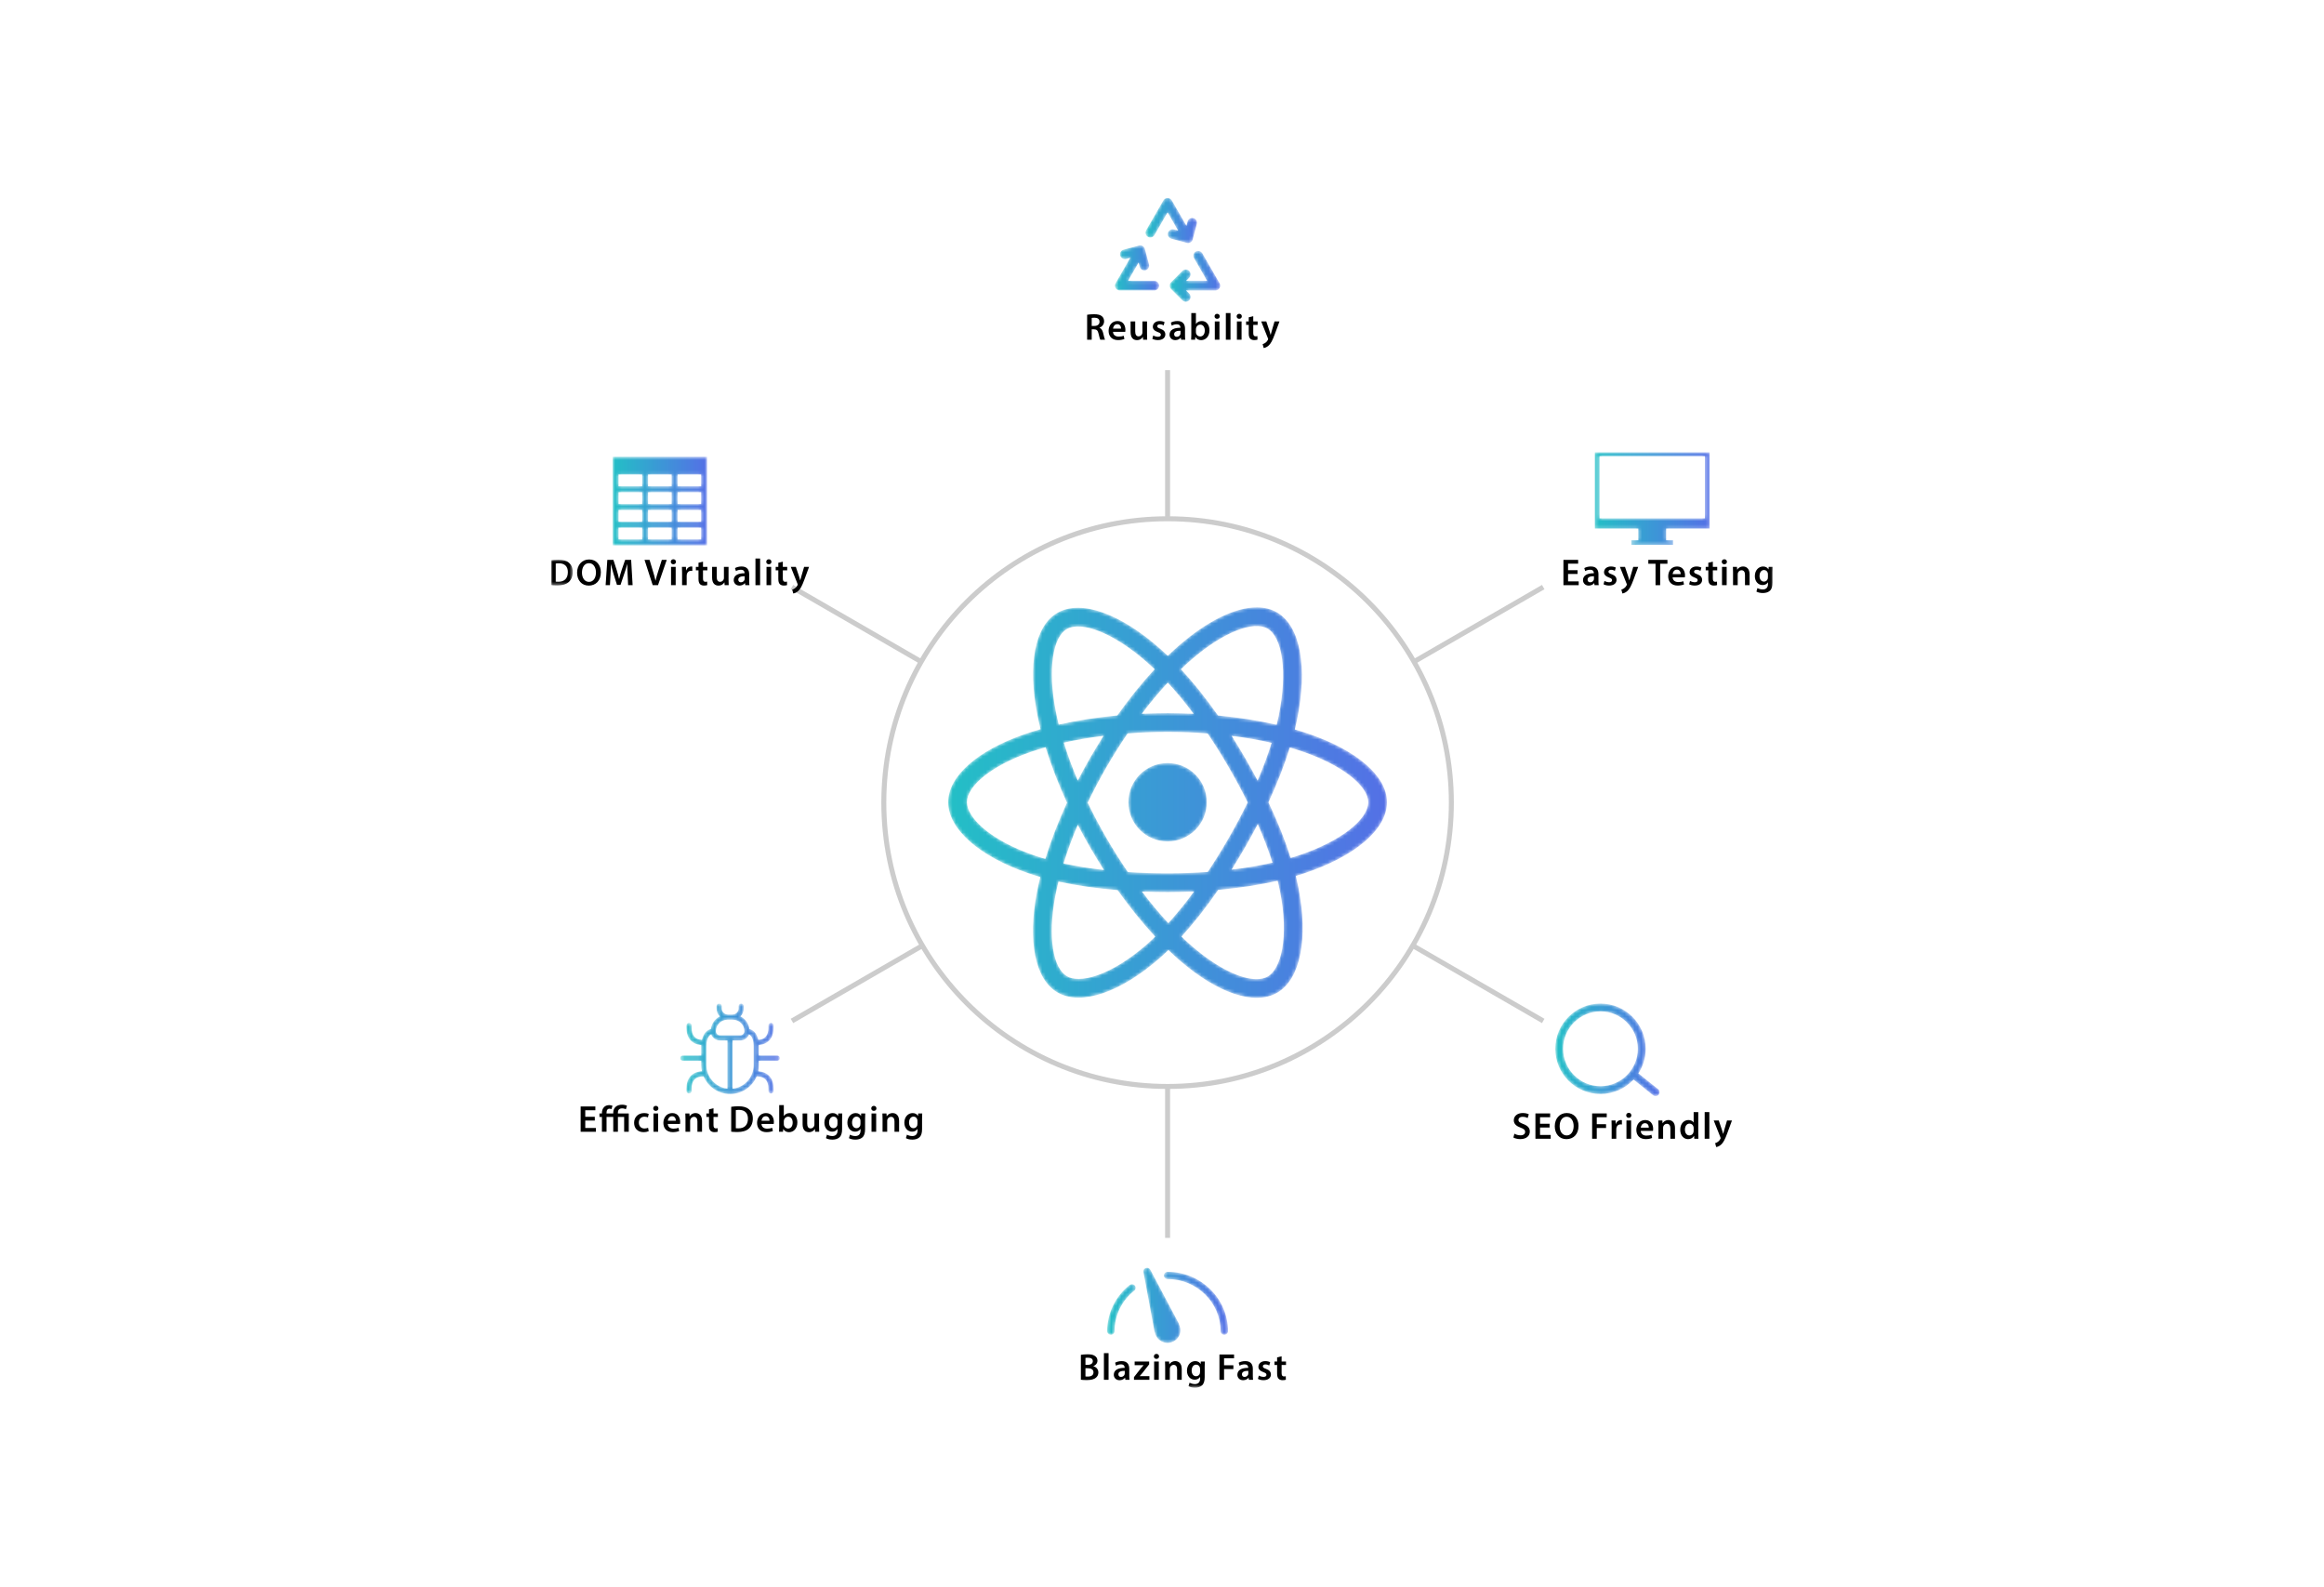 <?xml version="1.0" encoding="UTF-8"?>
<svg width="700px" height="478px" viewBox="0 0 700 478" version="1.1" xmlns="http://www.w3.org/2000/svg" xmlns:xlink="http://www.w3.org/1999/xlink">
    <!-- Generator: Sketch 52.2 (67145) - http://www.bohemiancoding.com/sketch -->
    <title>Artboard</title>
    <desc>Created with Sketch.</desc>
    <defs>
        <path d="M69.597,12.269 C68.474,13.247 67.378,14.255 66.305,15.29 C65.59,14.602 64.858,13.927 64.116,13.267 C52.182,2.667 40.219,-1.798 33.036,2.36 C26.147,6.348 24.107,18.19 27.008,33.009 C27.297,34.474 27.621,35.935 27.984,37.387 C26.291,37.868 24.656,38.381 23.094,38.924 C9.1,43.805 0.165,51.451 0.165,59.382 C0.165,67.575 9.757,75.794 24.332,80.774 C25.513,81.176 26.704,81.547 27.905,81.891 C27.516,83.454 27.169,85.028 26.866,86.61 C24.104,101.171 26.262,112.732 33.131,116.695 C40.227,120.789 52.137,116.582 63.73,106.442 C64.647,105.641 65.567,104.792 66.489,103.901 C67.649,105.022 68.84,106.108 70.06,107.162 C81.292,116.829 92.386,120.732 99.249,116.758 C106.337,112.654 108.642,100.233 105.652,85.123 C105.421,83.969 105.156,82.789 104.857,81.589 C105.695,81.342 106.513,81.086 107.316,80.821 C122.467,75.8 132.323,67.685 132.323,59.382 C132.323,51.423 123.099,43.725 108.826,38.809 C107.42,38.326 106.002,37.879 104.573,37.469 C104.809,36.507 105.028,35.537 105.23,34.566 C108.45,18.93 106.344,6.333 99.153,2.187 C97.402,1.177 95.365,0.691 93.119,0.691 C86.522,0.689 78.092,4.875 69.597,12.269 M81.436,33.264 C77.805,28.091 74.041,23.389 70.264,19.317 C71.253,18.362 72.267,17.432 73.303,16.529 C83.058,8.035 92.179,4.683 96.334,7.079 C100.759,9.633 102.482,19.928 99.701,33.427 C99.518,34.307 99.32,35.182 99.105,36.055 C93.624,34.789 87.668,33.848 81.436,33.264 M32.547,31.922 C30.063,19.227 31.714,9.651 35.864,7.247 C40.286,4.688 50.063,8.337 60.367,17.49 C61.025,18.074 61.687,18.686 62.35,19.319 C58.512,23.444 54.716,28.14 51.092,33.254 C44.875,33.83 38.926,34.755 33.457,35.997 C33.12,34.647 32.817,33.288 32.547,31.922 M66.306,23.356 C68.911,26.177 71.52,29.328 74.086,32.745 C68.881,32.498 63.669,32.497 58.465,32.744 C61.033,29.355 63.662,26.209 66.306,23.356 M54.278,80.416 C51.998,77.084 49.845,73.664 47.821,70.169 C45.806,66.69 43.926,63.139 42.181,59.518 C43.921,55.897 45.795,52.342 47.803,48.862 C49.809,45.383 51.946,41.978 54.212,38.659 C58.142,38.363 62.171,38.207 66.243,38.207 C70.338,38.207 74.373,38.363 78.3,38.662 C80.544,41.976 82.666,45.37 84.667,48.832 C86.683,52.303 88.583,55.842 90.367,59.437 C88.601,63.069 86.706,66.642 84.687,70.137 C82.685,73.616 80.569,77.029 78.347,80.37 C74.426,80.65 70.374,80.795 66.243,80.795 C62.132,80.795 58.131,80.666 54.278,80.416 M34.981,41.439 C38.751,40.594 42.774,39.907 46.962,39.382 C45.559,41.57 44.208,43.791 42.911,46.041 C41.615,48.29 40.372,50.571 39.181,52.878 C37.538,48.978 36.13,45.142 34.981,41.439 M89.555,46.003 C88.264,43.771 86.924,41.566 85.536,39.392 C89.753,39.924 93.793,40.633 97.588,41.498 C96.447,45.15 95.03,48.968 93.356,52.881 C92.134,50.563 90.867,48.269 89.555,46.003 M26.157,75.43 C19.714,73.227 14.391,70.365 10.743,67.239 C7.467,64.432 5.811,61.644 5.811,59.382 C5.811,54.568 12.985,48.43 24.951,44.257 C26.454,43.736 27.97,43.258 29.5,42.827 C31.154,48.206 33.323,53.832 35.943,59.519 C33.289,65.292 31.09,71.007 29.421,76.451 C28.325,76.138 27.237,75.797 26.157,75.43 M96.629,59.411 C99.263,53.73 101.434,48.171 103.061,42.908 C104.412,43.3 105.726,43.713 106.99,44.149 C119.219,48.359 126.679,54.584 126.679,59.382 C126.679,64.492 118.622,71.127 105.54,75.461 C104.817,75.702 104.076,75.933 103.319,76.157 C101.647,70.86 99.391,65.229 96.629,59.411 M89.577,72.959 C90.907,70.652 92.186,68.316 93.409,65.956 C95.178,69.982 96.666,73.877 97.849,77.582 C94.018,78.457 89.879,79.161 85.521,79.686 C86.917,77.469 88.27,75.229 89.577,72.959 M34.904,77.828 C36.07,74.058 37.509,70.142 39.187,66.159 C40.383,68.466 41.632,70.747 42.933,72.998 C44.263,75.295 45.647,77.557 47.083,79.786 C42.756,79.303 38.672,78.648 34.904,77.828 M73.744,102.881 C72.641,101.932 71.531,100.921 70.419,99.851 C74.144,95.776 77.866,91.04 81.497,85.782 C87.887,85.215 93.922,84.287 99.397,83.023 C99.667,84.109 99.906,85.176 100.112,86.219 C101.434,92.901 101.623,98.943 100.746,103.665 C99.96,107.91 98.377,110.738 96.421,111.871 C95.507,112.399 94.366,112.662 93.039,112.662 C88.315,112.662 81.242,109.335 73.744,102.881 M35.953,111.803 C31.784,109.4 30.05,100.116 32.413,87.664 C32.696,86.192 33.017,84.729 33.38,83.275 C38.792,84.471 44.785,85.333 51.189,85.853 C54.845,90.999 58.673,95.729 62.534,99.872 C61.711,100.666 60.873,101.438 60.016,102.192 C54.887,106.675 49.749,109.855 45.222,111.455 L45.22,111.455 C43.032,112.228 41.082,112.598 39.442,112.598 C38.035,112.598 36.856,112.326 35.953,111.803 M74.223,86.264 C71.649,89.761 69.048,92.961 66.464,95.808 C63.788,92.92 61.117,89.726 58.514,86.29 C61.043,86.389 63.624,86.44 66.243,86.44 C68.937,86.44 71.602,86.381 74.223,86.264 M54.443,59.382 C54.443,65.901 59.726,71.188 66.243,71.188 C72.764,71.188 78.045,65.901 78.045,59.382 C78.045,52.863 72.764,47.58 66.243,47.58 C59.726,47.58 54.443,52.863 54.443,59.382" id="path-1"></path>
        <linearGradient x1="0%" y1="50%" x2="100%" y2="50%" id="linearGradient-3">
            <stop stop-color="#23BFC6" offset="0%"></stop>
            <stop stop-color="#5470E6" offset="100%"></stop>
        </linearGradient>
        <polygon id="path-4" points="0 358.386 367.948 358.386 367.948 0.079 0 0.079"></polygon>
        <path d="M7.946,1.451 C7.922,1.453 7.894,1.451 7.868,1.453 C7.844,1.455 7.818,1.458 7.796,1.461 C7.773,1.464 7.751,1.466 7.728,1.471 C7.683,1.476 7.634,1.487 7.589,1.5 L2.934,2.749 C2.164,2.954 1.709,3.745 1.916,4.515 C2.089,5.159 2.67,5.582 3.307,5.582 C3.43,5.582 3.557,5.568 3.682,5.534 L4.974,5.189 L0.546,12.86 C0.287,13.304 0.287,13.853 0.546,14.302 C0.804,14.745 1.278,15.022 1.793,15.022 L12.21,15.022 C13.006,15.022 13.652,14.374 13.652,13.578 C13.652,12.784 13.006,12.137 12.21,12.137 L4.29,12.137 L7.475,6.624 L7.822,7.92 C7.996,8.563 8.577,8.987 9.211,8.987 C9.337,8.987 9.463,8.971 9.587,8.937 C10.356,8.73 10.812,7.939 10.606,7.171 L9.355,2.518 C9.353,2.512 9.352,2.505 9.35,2.501 C9.339,2.46 9.324,2.422 9.311,2.383 C9.311,2.381 9.31,2.38 9.31,2.376 C9.303,2.36 9.295,2.346 9.29,2.33 C9.287,2.33 9.287,2.326 9.286,2.325 C9.277,2.299 9.266,2.276 9.255,2.254 C9.255,2.25 9.253,2.247 9.252,2.244 C9.247,2.234 9.239,2.225 9.236,2.213 C9.229,2.205 9.224,2.197 9.221,2.189 C9.208,2.17 9.2,2.149 9.187,2.129 C9.185,2.128 9.184,2.124 9.181,2.121 C9.177,2.115 9.174,2.11 9.171,2.105 C9.164,2.094 9.153,2.083 9.147,2.07 C9.134,2.052 9.119,2.032 9.106,2.013 C9.092,1.995 9.077,1.979 9.063,1.961 C9.047,1.942 9.032,1.924 9.016,1.907 C9,1.89 8.984,1.874 8.966,1.86 C8.948,1.842 8.932,1.824 8.914,1.808 C8.893,1.79 8.872,1.777 8.853,1.76 C8.837,1.747 8.821,1.734 8.803,1.719 C8.766,1.693 8.729,1.669 8.688,1.647 C8.687,1.647 8.685,1.645 8.685,1.643 C8.642,1.619 8.6,1.597 8.556,1.577 C8.538,1.569 8.52,1.563 8.503,1.556 C8.479,1.545 8.451,1.535 8.425,1.527 C8.404,1.519 8.382,1.514 8.359,1.508 C8.336,1.501 8.312,1.493 8.29,1.487 C8.267,1.482 8.244,1.479 8.222,1.474 C8.199,1.471 8.175,1.466 8.149,1.463 C8.13,1.458 8.107,1.458 8.088,1.456 C8.06,1.455 8.035,1.451 8.009,1.45 C7.988,1.45 7.967,1.45 7.946,1.451" id="path-6"></path>
        <linearGradient x1="-0.001%" y1="50.001%" x2="100.004%" y2="50.001%" id="linearGradient-8">
            <stop stop-color="#23BFC6" offset="0%"></stop>
            <stop stop-color="#5470E6" offset="100%"></stop>
        </linearGradient>
        <path d="M8.554,1.692 C7.867,2.092 7.63,2.974 8.027,3.663 L11.987,10.522 L5.622,10.522 L6.571,9.573 C7.132,9.01 7.131,8.096 6.569,7.534 C6.004,6.972 5.092,6.972 4.529,7.536 L1.127,10.945 C1.12,10.952 1.115,10.958 1.109,10.963 C1.083,10.992 1.056,11.021 1.03,11.052 C1.03,11.053 1.028,11.053 1.028,11.055 C1.014,11.071 1.002,11.087 0.991,11.105 C0.976,11.124 0.96,11.145 0.946,11.163 C0.944,11.166 0.943,11.17 0.941,11.173 C0.928,11.191 0.92,11.21 0.909,11.229 C0.896,11.247 0.884,11.267 0.873,11.286 L0.868,11.294 C0.859,11.313 0.852,11.333 0.843,11.35 L0.813,11.413 C0.812,11.417 0.81,11.42 0.809,11.423 C0.802,11.441 0.796,11.46 0.791,11.48 C0.783,11.501 0.773,11.525 0.767,11.547 C0.767,11.551 0.763,11.554 0.763,11.554 C0.757,11.573 0.754,11.593 0.751,11.612 C0.742,11.636 0.736,11.659 0.733,11.685 C0.733,11.685 0.731,11.688 0.731,11.691 C0.725,11.714 0.723,11.736 0.721,11.757 C0.718,11.782 0.713,11.801 0.712,11.823 C0.712,11.825 0.712,11.827 0.71,11.828 C0.709,11.856 0.709,11.883 0.707,11.911 C0.707,11.924 0.705,11.938 0.705,11.953 C0.705,11.957 0.704,11.961 0.704,11.964 L0.704,11.966 C0.704,11.991 0.707,12.019 0.709,12.045 C0.709,12.064 0.709,12.083 0.712,12.104 L0.712,12.108 C0.713,12.129 0.718,12.15 0.721,12.172 C0.721,12.175 0.723,12.179 0.723,12.182 C0.725,12.201 0.728,12.221 0.731,12.24 C0.733,12.243 0.733,12.246 0.733,12.248 C0.736,12.272 0.744,12.295 0.751,12.321 L0.751,12.324 C0.755,12.342 0.759,12.359 0.763,12.377 C0.767,12.379 0.767,12.382 0.767,12.384 C0.773,12.408 0.783,12.43 0.791,12.453 C0.794,12.46 0.796,12.468 0.797,12.472 C0.802,12.484 0.807,12.498 0.81,12.508 C0.81,12.511 0.812,12.514 0.813,12.516 C0.823,12.539 0.833,12.558 0.843,12.579 C0.851,12.594 0.854,12.606 0.864,12.619 C0.865,12.626 0.868,12.629 0.868,12.637 C0.87,12.639 0.872,12.642 0.876,12.645 C0.884,12.665 0.897,12.684 0.909,12.702 L0.946,12.766 C0.962,12.787 0.978,12.807 0.993,12.829 C1.007,12.845 1.017,12.862 1.031,12.879 C1.062,12.916 1.093,12.95 1.127,12.986 L1.128,12.986 L4.537,16.392 C4.818,16.675 5.186,16.813 5.556,16.813 C5.924,16.813 6.293,16.673 6.576,16.392 C7.139,15.827 7.139,14.915 6.574,14.352 L5.628,13.407 L14.484,13.407 C15.001,13.407 15.477,13.131 15.732,12.687 C15.99,12.238 15.99,11.69 15.732,11.246 L10.525,2.221 C10.257,1.758 9.773,1.5 9.274,1.5 C9.029,1.498 8.782,1.561 8.554,1.692" id="path-9"></path>
        <linearGradient x1="0.002%" y1="50.001%" x2="100.002%" y2="50.001%" id="linearGradient-11">
            <stop stop-color="#23BFC6" offset="0%"></stop>
            <stop stop-color="#5470E6" offset="100%"></stop>
        </linearGradient>
        <path d="M8.14,0.079 C7.626,0.079 7.15,0.354 6.892,0.802 L1.685,9.823 C1.285,10.514 1.522,11.396 2.211,11.793 C2.9,12.193 3.782,11.956 4.18,11.265 L8.14,4.406 L11.322,9.92 L10.028,9.573 C9.258,9.368 8.469,9.823 8.264,10.595 C8.057,11.365 8.514,12.154 9.284,12.359 L13.937,13.603 L13.94,13.603 C13.958,13.607 13.978,13.612 13.995,13.617 C14.007,13.619 14.02,13.622 14.032,13.625 L14.034,13.625 C14.042,13.627 14.05,13.627 14.057,13.63 C14.065,13.63 14.071,13.63 14.079,13.632 C14.094,13.635 14.11,13.638 14.124,13.64 C14.145,13.643 14.166,13.644 14.186,13.644 C14.197,13.646 14.207,13.648 14.218,13.648 C14.242,13.649 14.268,13.651 14.294,13.651 C14.3,13.651 14.305,13.651 14.312,13.651 C14.315,13.651 14.321,13.651 14.325,13.651 C14.355,13.651 14.386,13.649 14.417,13.646 C14.428,13.646 14.442,13.644 14.454,13.644 C14.478,13.641 14.5,13.638 14.528,13.635 C14.538,13.632 14.551,13.63 14.562,13.63 C14.589,13.625 14.618,13.619 14.644,13.612 C14.651,13.611 14.66,13.609 14.667,13.607 C14.702,13.598 14.736,13.588 14.773,13.575 C14.775,13.573 14.776,13.573 14.778,13.573 C14.809,13.562 14.841,13.551 14.872,13.536 C14.877,13.536 14.88,13.535 14.881,13.533 C14.889,13.53 14.896,13.527 14.902,13.523 C14.923,13.514 14.946,13.502 14.969,13.491 C14.975,13.488 14.981,13.486 14.986,13.483 C14.993,13.48 14.998,13.477 15.006,13.472 C15.012,13.469 15.022,13.464 15.032,13.457 C15.038,13.454 15.046,13.449 15.052,13.444 C15.056,13.443 15.061,13.441 15.065,13.438 C15.07,13.433 15.08,13.43 15.086,13.425 C15.101,13.415 15.114,13.406 15.128,13.396 L15.167,13.37 C15.172,13.367 15.177,13.362 15.182,13.359 C15.199,13.346 15.214,13.331 15.23,13.32 C15.236,13.312 15.241,13.307 15.251,13.302 C15.256,13.296 15.262,13.291 15.272,13.284 C15.285,13.273 15.296,13.26 15.309,13.249 C15.325,13.233 15.341,13.22 15.354,13.204 C15.359,13.201 15.359,13.199 15.362,13.196 C15.372,13.184 15.382,13.173 15.391,13.162 C15.404,13.146 15.419,13.131 15.432,13.117 C15.435,13.112 15.437,13.109 15.44,13.107 C15.443,13.102 15.445,13.099 15.446,13.094 C15.458,13.081 15.466,13.07 15.475,13.055 C15.485,13.044 15.495,13.034 15.503,13.021 C15.508,13.013 15.514,13.004 15.519,12.994 C15.519,12.992 15.521,12.989 15.525,12.986 C15.533,12.973 15.54,12.96 15.548,12.947 C15.554,12.937 15.559,12.929 15.564,12.92 C15.569,12.913 15.572,12.905 15.575,12.899 C15.582,12.889 15.587,12.878 15.592,12.868 C15.6,12.855 15.606,12.844 15.611,12.831 C15.613,12.824 15.619,12.818 15.621,12.813 C15.621,12.81 15.622,12.805 15.624,12.802 C15.634,12.782 15.642,12.76 15.648,12.74 C15.655,12.729 15.659,12.719 15.663,12.71 C15.663,12.705 15.664,12.702 15.664,12.7 C15.667,12.692 15.672,12.682 15.676,12.673 C15.684,12.644 15.695,12.613 15.703,12.582 L16.947,7.925 C17.156,7.155 16.697,6.365 15.927,6.16 C15.159,5.954 14.37,6.411 14.163,7.181 L13.818,8.474 L9.387,0.802 C9.132,0.354 8.656,0.079 8.14,0.079 Z" id="path-12"></path>
        <linearGradient x1="-0%" y1="50.005%" x2="100.001%" y2="50.005%" id="linearGradient-14">
            <stop stop-color="#23BFC6" offset="0%"></stop>
            <stop stop-color="#5470E6" offset="100%"></stop>
        </linearGradient>
        <polygon id="path-15" points="0 358.386 367.948 358.386 367.948 0.079 0 0.079"></polygon>
        <path d="M1.236,0.807 L1.236,23.791 L14.337,23.791 L14.337,27.295 L12.236,27.295 L12.236,28.687 L24.838,28.687 L24.838,27.295 L22.737,27.295 L22.737,23.791 L35.838,23.791 L35.838,0.807 L1.236,0.807 Z M2.665,20.701 L34.411,20.701 L34.411,2.005 L2.665,2.005 L2.665,20.701 Z" id="path-17"></path>
        <linearGradient x1="0%" y1="50.001%" x2="100.002%" y2="50.001%" id="linearGradient-19">
            <stop stop-color="#23BFC6" offset="0%"></stop>
            <stop stop-color="#5470E6" offset="100%"></stop>
        </linearGradient>
        <polygon id="path-20" points="0 0.867 6.511 0.867 6.511 8.622 0 8.622"></polygon>
        <polygon id="path-22" points="0 358.386 367.948 358.386 367.948 0.079 0 0.079"></polygon>
        <path d="M0.778,27.239 L29.232,27.239 L29.232,0.555 L0.778,0.555 L0.778,27.239 Z M20.34,9.447 L27.44,9.447 L27.44,5.881 L20.34,5.881 L20.34,9.447 Z M11.448,9.447 L18.548,9.447 L18.548,5.881 L11.448,5.881 L11.448,9.447 Z M2.553,9.447 L9.671,9.447 L9.671,5.881 L2.553,5.881 L2.553,9.447 Z M20.34,14.776 L27.44,14.776 L27.44,11.225 L20.34,11.225 L20.34,14.776 Z M11.448,14.776 L18.548,14.776 L18.548,11.225 L11.448,11.225 L11.448,14.776 Z M2.553,14.776 L9.671,14.776 L9.671,11.225 L2.553,11.225 L2.553,14.776 Z M20.34,20.118 L27.44,20.118 L27.44,16.55 L20.34,16.55 L20.34,20.118 Z M11.448,20.118 L18.548,20.118 L18.548,16.55 L11.448,16.55 L11.448,20.118 Z M2.553,20.118 L9.671,20.118 L9.671,16.55 L2.553,16.55 L2.553,20.118 Z M20.34,25.447 L27.44,25.447 L27.44,21.894 L20.34,21.894 L20.34,25.447 Z M11.448,25.447 L18.548,25.447 L18.548,21.894 L11.448,21.894 L11.448,25.447 Z M2.553,25.447 L9.671,25.447 L9.671,21.894 L2.553,21.894 L2.553,25.447 Z" id="path-24"></path>
        <linearGradient x1="0.001%" y1="49.995%" x2="100.006%" y2="49.995%" id="linearGradient-26">
            <stop stop-color="#23BFC6" offset="0%"></stop>
            <stop stop-color="#5470E6" offset="100%"></stop>
        </linearGradient>
        <polygon id="path-27" points="0 358.386 367.948 358.386 367.948 0.079 0 0.079"></polygon>
        <path d="M0.633,14.177 C0.633,21.684 6.735,27.786 14.257,27.786 C18.177,27.786 21.728,26.109 24.214,23.444 L30.121,28.191 C30.347,28.353 30.605,28.432 30.864,28.432 C31.203,28.432 31.558,28.287 31.784,27.998 C32.185,27.481 32.106,26.738 31.606,26.333 L25.666,21.589 C27.054,19.458 27.861,16.905 27.861,14.177 C27.861,6.672 21.76,0.554 14.257,0.554 C6.735,0.554 0.633,6.672 0.633,14.177 M2.989,14.177 C2.989,7.98 8.041,2.911 14.257,2.911 C20.453,2.911 25.505,7.98 25.505,14.177 C25.505,20.378 20.453,25.447 14.257,25.447 C8.041,25.447 2.989,20.378 2.989,14.177" id="path-29"></path>
        <linearGradient x1="0%" y1="50.001%" x2="100.003%" y2="50.001%" id="linearGradient-31">
            <stop stop-color="#23BFC6" offset="0%"></stop>
            <stop stop-color="#5470E6" offset="100%"></stop>
        </linearGradient>
        <polygon id="path-32" points="0 358.386 367.948 358.386 367.948 0.079 0 0.079"></polygon>
        <path d="M12.888,1.083 C12.367,1.256 12.058,1.777 12.159,2.309 L15.496,20.236 C15.524,20.376 15.577,20.504 15.653,20.62 C15.684,20.775 15.724,20.927 15.776,21.08 C16.313,22.614 17.785,23.647 19.436,23.647 C19.862,23.647 20.285,23.579 20.692,23.44 C21.668,23.114 22.458,22.428 22.91,21.514 C23.365,20.602 23.433,19.572 23.098,18.612 C23.044,18.462 22.981,18.318 22.91,18.178 C22.9,18.042 22.861,17.906 22.793,17.776 L14.228,1.608 C14.032,1.243 13.648,1.023 13.246,1.023 C13.127,1.023 13.006,1.043 12.888,1.083 M18.332,3.342 C18.332,3.941 18.828,4.428 19.436,4.428 C28.244,4.428 35.412,11.47 35.412,20.124 C35.412,20.727 35.906,21.211 36.519,21.211 C37.129,21.211 37.625,20.727 37.625,20.124 C37.625,10.272 29.463,2.257 19.436,2.257 C18.828,2.257 18.332,2.743 18.332,3.342 M8.007,6.223 C3.714,9.636 1.251,14.705 1.251,20.124 C1.251,20.727 1.745,21.213 2.355,21.213 C2.968,21.213 3.464,20.727 3.464,20.124 C3.464,15.362 5.627,10.913 9.399,7.914 C9.875,7.537 9.949,6.853 9.565,6.386 C9.347,6.12 9.027,5.983 8.703,5.983 C8.459,5.983 8.212,6.062 8.007,6.223" id="path-34"></path>
        <linearGradient x1="0.001%" y1="50.003%" x2="99.995%" y2="50.003%" id="linearGradient-36">
            <stop stop-color="#23BFC6" offset="0%"></stop>
            <stop stop-color="#5470E6" offset="100%"></stop>
        </linearGradient>
        <polygon id="path-37" points="0 358.386 367.948 358.386 367.948 0.079 0 0.079"></polygon>
        <path d="M17.73,1.34 L17.73,2.034 C17.73,3.053 16.881,3.86 15.863,3.86 L14.517,3.86 C13.498,3.86 12.649,3.053 12.649,2.034 L12.649,1.34 C12.649,0.907 12.302,0.559 11.87,0.559 C11.437,0.559 11.088,0.907 11.088,1.34 L11.088,2.034 C11.088,2.962 11.473,3.805 12.076,4.423 C10.63,5.156 9.589,6.574 9.368,8.244 C7.922,8.558 7.057,9.93 6.701,11.515 C4.605,11.342 3.586,10.145 3.586,7.865 L3.586,7.161 C3.586,6.73 3.236,6.38 2.805,6.38 C2.374,6.38 2.024,6.73 2.024,7.161 L2.024,7.865 C2.024,10.937 3.632,12.8 6.5,13.068 C6.498,13.125 6.477,13.181 6.477,13.239 L6.477,16.208 L0.93,16.208 C0.499,16.208 0.148,16.557 0.148,16.991 C0.148,17.422 0.499,17.772 0.93,17.772 L6.477,17.772 L6.477,19.12 C6.477,19.742 6.563,20.349 6.69,20.937 C3.703,21.14 2.024,23.014 2.024,26.152 L2.024,26.858 C2.024,27.287 2.374,27.638 2.805,27.638 C3.236,27.638 3.586,27.287 3.586,26.858 L3.586,26.152 C3.586,23.705 4.766,22.502 7.194,22.481 C8.511,25.599 11.598,27.794 15.19,27.794 C18.781,27.794 21.869,25.6 23.184,22.483 C25.56,22.528 26.716,23.729 26.716,26.152 L26.716,26.858 C26.716,27.287 27.064,27.638 27.497,27.638 C27.928,27.638 28.278,27.287 28.278,26.858 L28.278,26.152 C28.278,23.04 26.59,21.171 23.65,20.941 C23.778,20.354 23.823,19.743 23.823,19.12 L23.823,17.772 L29.371,17.772 C29.805,17.772 30.153,17.422 30.153,16.991 C30.153,16.557 29.805,16.208 29.371,16.208 L23.823,16.208 L23.823,13.239 C23.823,13.18 23.843,13.12 23.841,13.06 C26.661,12.765 28.278,10.91 28.278,7.865 L28.278,7.161 C28.278,6.73 27.928,6.38 27.497,6.38 C27.064,6.38 26.716,6.73 26.716,7.161 L26.716,7.865 C26.716,10.117 25.72,11.312 23.675,11.51 C23.32,9.927 22.451,8.558 21.005,8.244 C20.786,6.574 19.753,5.156 18.303,4.423 C18.908,3.805 19.291,2.962 19.291,2.034 L19.291,1.34 C19.291,0.907 18.941,0.559 18.511,0.559 C18.079,0.559 17.73,0.907 17.73,1.34 Z M10.893,8.882 C10.893,6.974 12.444,5.424 14.35,5.424 L14.517,5.424 L15.863,5.424 L16.031,5.424 C17.937,5.424 19.488,6.974 19.488,8.882 C19.488,9.56 18.936,10.114 18.258,10.114 L12.123,10.114 C11.444,10.114 10.893,9.56 10.893,8.882 Z M15.934,11.675 L18.258,11.675 C19.465,11.675 20.477,10.915 20.866,9.838 C21.893,10.279 22.262,12.02 22.262,13.239 L22.262,19.12 C22.262,22.79 19.506,25.82 15.934,26.191 L15.934,11.675 Z M8.041,19.12 L8.041,13.239 C8.041,12.02 8.448,10.279 9.476,9.838 C9.863,10.915 10.914,11.675 12.123,11.675 L14.37,11.675 L14.37,26.185 C10.833,25.776 8.041,22.762 8.041,19.12 Z" id="path-39"></path>
        <linearGradient x1="0%" y1="50.001%" x2="100%" y2="50.001%" id="linearGradient-41">
            <stop stop-color="#23BFC6" offset="0%"></stop>
            <stop stop-color="#5470E6" offset="100%"></stop>
        </linearGradient>
    </defs>
    <g id="Artboard" stroke="none" stroke-width="1" fill="none" fill-rule="evenodd">
        <rect fill="#FFFFFF" x="0" y="0" width="700" height="478"></rect>
        <g id="Group-155" transform="translate(166, 58)">
            <g id="Group-3" transform="translate(119.439, 124.226)">
                <mask id="mask-2" fill="white">
                    <use xlink:href="#path-1"></use>
                </mask>
                <g id="Clip-2"></g>
                <path d="M69.597,12.269 C68.474,13.247 67.378,14.255 66.305,15.29 C65.59,14.602 64.858,13.927 64.116,13.267 C52.182,2.667 40.219,-1.798 33.036,2.36 C26.147,6.348 24.107,18.19 27.008,33.009 C27.297,34.474 27.621,35.935 27.984,37.387 C26.291,37.868 24.656,38.381 23.094,38.924 C9.1,43.805 0.165,51.451 0.165,59.382 C0.165,67.575 9.757,75.794 24.332,80.774 C25.513,81.176 26.704,81.547 27.905,81.891 C27.516,83.454 27.169,85.028 26.866,86.61 C24.104,101.171 26.262,112.732 33.131,116.695 C40.227,120.789 52.137,116.582 63.73,106.442 C64.647,105.641 65.567,104.792 66.489,103.901 C67.649,105.022 68.84,106.108 70.06,107.162 C81.292,116.829 92.386,120.732 99.249,116.758 C106.337,112.654 108.642,100.233 105.652,85.123 C105.421,83.969 105.156,82.789 104.857,81.589 C105.695,81.342 106.513,81.086 107.316,80.821 C122.467,75.8 132.323,67.685 132.323,59.382 C132.323,51.423 123.099,43.725 108.826,38.809 C107.42,38.326 106.002,37.879 104.573,37.469 C104.809,36.507 105.028,35.537 105.23,34.566 C108.45,18.93 106.344,6.333 99.153,2.187 C97.402,1.177 95.365,0.691 93.119,0.691 C86.522,0.689 78.092,4.875 69.597,12.269 M81.436,33.264 C77.805,28.091 74.041,23.389 70.264,19.317 C71.253,18.362 72.267,17.432 73.303,16.529 C83.058,8.035 92.179,4.683 96.334,7.079 C100.759,9.633 102.482,19.928 99.701,33.427 C99.518,34.307 99.32,35.182 99.105,36.055 C93.624,34.789 87.668,33.848 81.436,33.264 M32.547,31.922 C30.063,19.227 31.714,9.651 35.864,7.247 C40.286,4.688 50.063,8.337 60.367,17.49 C61.025,18.074 61.687,18.686 62.35,19.319 C58.512,23.444 54.716,28.14 51.092,33.254 C44.875,33.83 38.926,34.755 33.457,35.997 C33.12,34.647 32.817,33.288 32.547,31.922 M66.306,23.356 C68.911,26.177 71.52,29.328 74.086,32.745 C68.881,32.498 63.669,32.497 58.465,32.744 C61.033,29.355 63.662,26.209 66.306,23.356 M54.278,80.416 C51.998,77.084 49.845,73.664 47.821,70.169 C45.806,66.69 43.926,63.139 42.181,59.518 C43.921,55.897 45.795,52.342 47.803,48.862 C49.809,45.383 51.946,41.978 54.212,38.659 C58.142,38.363 62.171,38.207 66.243,38.207 C70.338,38.207 74.373,38.363 78.3,38.662 C80.544,41.976 82.666,45.37 84.667,48.832 C86.683,52.303 88.583,55.842 90.367,59.437 C88.601,63.069 86.706,66.642 84.687,70.137 C82.685,73.616 80.569,77.029 78.347,80.37 C74.426,80.65 70.374,80.795 66.243,80.795 C62.132,80.795 58.131,80.666 54.278,80.416 M34.981,41.439 C38.751,40.594 42.774,39.907 46.962,39.382 C45.559,41.57 44.208,43.791 42.911,46.041 C41.615,48.29 40.372,50.571 39.181,52.878 C37.538,48.978 36.13,45.142 34.981,41.439 M89.555,46.003 C88.264,43.771 86.924,41.566 85.536,39.392 C89.753,39.924 93.793,40.633 97.588,41.498 C96.447,45.15 95.03,48.968 93.356,52.881 C92.134,50.563 90.867,48.269 89.555,46.003 M26.157,75.43 C19.714,73.227 14.391,70.365 10.743,67.239 C7.467,64.432 5.811,61.644 5.811,59.382 C5.811,54.568 12.985,48.43 24.951,44.257 C26.454,43.736 27.97,43.258 29.5,42.827 C31.154,48.206 33.323,53.832 35.943,59.519 C33.289,65.292 31.09,71.007 29.421,76.451 C28.325,76.138 27.237,75.797 26.157,75.43 M96.629,59.411 C99.263,53.73 101.434,48.171 103.061,42.908 C104.412,43.3 105.726,43.713 106.99,44.149 C119.219,48.359 126.679,54.584 126.679,59.382 C126.679,64.492 118.622,71.127 105.54,75.461 C104.817,75.702 104.076,75.933 103.319,76.157 C101.647,70.86 99.391,65.229 96.629,59.411 M89.577,72.959 C90.907,70.652 92.186,68.316 93.409,65.956 C95.178,69.982 96.666,73.877 97.849,77.582 C94.018,78.457 89.879,79.161 85.521,79.686 C86.917,77.469 88.27,75.229 89.577,72.959 M34.904,77.828 C36.07,74.058 37.509,70.142 39.187,66.159 C40.383,68.466 41.632,70.747 42.933,72.998 C44.263,75.295 45.647,77.557 47.083,79.786 C42.756,79.303 38.672,78.648 34.904,77.828 M73.744,102.881 C72.641,101.932 71.531,100.921 70.419,99.851 C74.144,95.776 77.866,91.04 81.497,85.782 C87.887,85.215 93.922,84.287 99.397,83.023 C99.667,84.109 99.906,85.176 100.112,86.219 C101.434,92.901 101.623,98.943 100.746,103.665 C99.96,107.91 98.377,110.738 96.421,111.871 C95.507,112.399 94.366,112.662 93.039,112.662 C88.315,112.662 81.242,109.335 73.744,102.881 M35.953,111.803 C31.784,109.4 30.05,100.116 32.413,87.664 C32.696,86.192 33.017,84.729 33.38,83.275 C38.792,84.471 44.785,85.333 51.189,85.853 C54.845,90.999 58.673,95.729 62.534,99.872 C61.711,100.666 60.873,101.438 60.016,102.192 C54.887,106.675 49.749,109.855 45.222,111.455 L45.22,111.455 C43.032,112.228 41.082,112.598 39.442,112.598 C38.035,112.598 36.856,112.326 35.953,111.803 M74.223,86.264 C71.649,89.761 69.048,92.961 66.464,95.808 C63.788,92.92 61.117,89.726 58.514,86.29 C61.043,86.389 63.624,86.44 66.243,86.44 C68.937,86.44 71.602,86.381 74.223,86.264 M54.443,59.382 C54.443,65.901 59.726,71.188 66.243,71.188 C72.764,71.188 78.045,65.901 78.045,59.382 C78.045,52.863 72.764,47.58 66.243,47.58 C59.726,47.58 54.443,52.863 54.443,59.382" id="Fill-1" fill="url(#linearGradient-3)" mask="url(#mask-2)"></path>
            </g>
            <g id="Group-36" transform="translate(0, 1.535)">
                <path d="M271.155,182.185 C271.155,229.398 232.888,267.675 185.683,267.675 C138.477,267.675 100.21,229.398 100.21,182.185 C100.21,134.97 138.477,96.696 185.683,96.696 C232.888,96.696 271.155,134.97 271.155,182.185 Z" id="Stroke-4" stroke="#CCCCCC" stroke-width="1.5"></path>
                <path d="M185.683,267.675 L185.683,313.28" id="Stroke-6" stroke="#CCCCCC" stroke-width="1.5"></path>
                <path d="M185.683,51.941 L185.683,96.695" id="Stroke-8" stroke="#CCCCCC" stroke-width="1.5"></path>
                <path d="M259.528,225.252 L298.825,247.945" id="Stroke-10" stroke="#CCCCCC" stroke-width="1.5"></path>
                <path d="M72.542,117.275 L111.467,139.753" id="Stroke-12" stroke="#CCCCCC" stroke-width="1.5"></path>
                <path d="M111.837,225.254 L72.542,247.945" id="Stroke-14" stroke="#CCCCCC" stroke-width="1.5"></path>
                <path d="M298.824,117.275 L259.9,139.753" id="Stroke-16" stroke="#CCCCCC" stroke-width="1.5"></path>
                <path d="M162.828,38.628 L163.653,38.628 C164.593,38.628 165.18,38.13 165.18,37.373 C165.18,36.535 164.593,36.151 163.687,36.151 C163.246,36.151 162.964,36.185 162.828,36.219 L162.828,38.628 Z M161.45,35.259 C161.97,35.168 162.749,35.1 163.551,35.1 C164.649,35.1 165.395,35.281 165.903,35.711 C166.323,36.061 166.56,36.592 166.56,37.238 C166.56,38.221 165.892,38.888 165.18,39.147 L165.18,39.181 C165.722,39.385 166.05,39.916 166.242,40.65 C166.479,41.601 166.684,42.483 166.841,42.777 L165.406,42.777 C165.293,42.551 165.112,41.929 164.898,40.98 C164.683,39.984 164.321,39.667 163.53,39.645 L162.828,39.645 L162.828,42.777 L161.45,42.777 L161.45,35.259 Z" id="Fill-18" fill="#000000"></path>
                <path d="M171.667,39.442 C171.68,38.933 171.452,38.097 170.526,38.097 C169.667,38.097 169.306,38.875 169.249,39.442 L171.667,39.442 Z M169.249,40.414 C169.283,41.408 170.063,41.838 170.946,41.838 C171.588,41.838 172.051,41.749 172.471,41.591 L172.674,42.551 C172.2,42.743 171.544,42.89 170.753,42.89 C168.965,42.89 167.914,41.794 167.914,40.109 C167.914,38.582 168.842,37.146 170.605,37.146 C172.392,37.146 172.978,38.617 172.978,39.826 C172.978,40.086 172.957,40.289 172.934,40.414 L169.249,40.414 Z" id="Fill-20" fill="#000000"></path>
                <path d="M179.491,41.127 C179.491,41.782 179.514,42.324 179.535,42.776 L178.315,42.776 L178.248,41.94 L178.227,41.94 C177.987,42.337 177.445,42.902 176.462,42.902 C175.456,42.902 174.541,42.303 174.541,40.505 L174.541,37.271 L175.931,37.271 L175.931,40.268 C175.931,41.183 176.226,41.771 176.96,41.771 C177.512,41.771 177.874,41.375 178.022,41.025 C178.066,40.901 178.102,40.754 178.102,40.595 L178.102,37.271 L179.491,37.271 L179.491,41.127 Z" id="Fill-22" fill="#000000"></path>
                <path d="M181.361,41.499 C181.679,41.691 182.277,41.895 182.776,41.895 C183.385,41.895 183.656,41.646 183.656,41.285 C183.656,40.912 183.431,40.72 182.75,40.482 C181.679,40.109 181.225,39.52 181.238,38.876 C181.238,37.904 182.042,37.147 183.318,37.147 C183.927,37.147 184.46,37.305 184.774,37.475 L184.503,38.458 C184.267,38.322 183.825,38.141 183.341,38.141 C182.842,38.141 182.571,38.379 182.571,38.718 C182.571,39.068 182.833,39.238 183.533,39.486 C184.526,39.849 184.989,40.356 185.002,41.172 C185.002,42.166 184.222,42.889 182.763,42.889 C182.095,42.889 181.496,42.733 181.089,42.507 L181.361,41.499 Z" id="Fill-24" fill="#000000"></path>
                <path d="M189.576,40.086 C188.593,40.063 187.654,40.278 187.654,41.114 C187.654,41.658 188.005,41.907 188.448,41.907 C189,41.907 189.406,41.545 189.532,41.148 C189.566,41.047 189.576,40.934 189.576,40.843 L189.576,40.086 Z M189.755,42.777 L189.668,42.167 L189.632,42.167 C189.292,42.596 188.719,42.902 188.005,42.902 C186.897,42.902 186.275,42.099 186.275,41.263 C186.275,39.871 187.508,39.171 189.542,39.182 L189.542,39.092 C189.542,38.73 189.397,38.131 188.422,38.131 C187.879,38.131 187.316,38.301 186.943,38.538 L186.672,37.632 C187.079,37.384 187.792,37.146 188.662,37.146 C190.423,37.146 190.932,38.267 190.932,39.465 L190.932,41.455 C190.932,41.952 190.956,42.438 191.014,42.777 L189.755,42.777 Z" id="Fill-26" fill="#000000"></path>
                <path d="M194.216,40.505 C194.216,40.618 194.229,40.731 194.25,40.832 C194.399,41.386 194.884,41.804 195.483,41.804 C196.353,41.804 196.886,41.103 196.886,39.996 C196.886,39.024 196.423,38.232 195.496,38.232 C194.928,38.232 194.421,38.638 194.263,39.25 C194.242,39.352 194.216,39.476 194.216,39.612 L194.216,40.505 Z M192.781,42.778 C192.804,42.405 192.827,41.793 192.827,41.228 L192.827,34.749 L194.216,34.749 L194.216,38.028 L194.242,38.028 C194.579,37.497 195.178,37.147 196.003,37.147 C197.349,37.147 198.311,38.265 198.298,39.939 C198.298,41.917 197.044,42.902 195.801,42.902 C195.089,42.902 194.455,42.631 194.058,41.951 L194.037,41.951 L193.971,42.778 L192.781,42.778 Z" id="Fill-28" fill="#000000"></path>
                <mask id="mask-5" fill="white">
                    <use xlink:href="#path-4"></use>
                </mask>
                <g id="Clip-31"></g>
                <path d="M199.906,42.777 L201.309,42.777 L201.309,37.27 L199.906,37.27 L199.906,42.777 Z M201.388,35.734 C201.388,36.152 201.081,36.479 200.597,36.479 C200.134,36.479 199.827,36.152 199.827,35.734 C199.827,35.304 200.142,34.977 200.607,34.977 C201.081,34.977 201.375,35.304 201.388,35.734 Z" id="Fill-30" fill="#000000" mask="url(#mask-5)"></path>
                <polygon id="Fill-32" fill="#000000" mask="url(#mask-5)" points="203.23 42.777 204.632 42.777 204.632 34.749 203.23 34.749"></polygon>
                <path d="M206.564,42.777 L207.967,42.777 L207.967,37.27 L206.564,37.27 L206.564,42.777 Z M208.046,35.734 C208.046,36.152 207.739,36.479 207.255,36.479 C206.792,36.479 206.485,36.152 206.485,35.734 C206.485,35.304 206.803,34.977 207.268,34.977 C207.739,34.977 208.036,35.304 208.046,35.734 Z" id="Fill-33" fill="#000000" mask="url(#mask-5)"></path>
                <path d="M211.485,35.699 L211.485,37.272 L212.805,37.272 L212.805,38.311 L211.485,38.311 L211.485,40.743 C211.485,41.409 211.664,41.76 212.194,41.76 C212.434,41.76 212.613,41.726 212.739,41.692 L212.762,42.754 C212.557,42.833 212.194,42.89 211.756,42.89 C211.246,42.89 210.817,42.72 210.555,42.438 C210.262,42.121 210.126,41.624 210.126,40.901 L210.126,38.311 L209.335,38.311 L209.335,37.272 L210.126,37.272 L210.126,36.027 L211.485,35.699 Z" id="Fill-34" fill="#000000" mask="url(#mask-5)"></path>
                <path d="M215.41,37.271 L216.402,40.222 C216.517,40.561 216.63,40.979 216.709,41.296 L216.743,41.296 C216.832,40.979 216.935,40.572 217.037,40.211 L217.894,37.271 L219.388,37.271 L218.007,41.025 C217.251,43.083 216.743,43.998 216.088,44.563 C215.545,45.049 214.977,45.231 214.629,45.275 L214.312,44.1 C214.549,44.043 214.842,43.919 215.126,43.716 C215.384,43.546 215.691,43.218 215.883,42.845 C215.939,42.744 215.975,42.665 215.975,42.595 C215.975,42.54 215.962,42.46 215.896,42.324 L213.881,37.271 L215.41,37.271 Z" id="Fill-35" fill="#000000" mask="url(#mask-5)"></path>
            </g>
            <g id="Group-39" transform="translate(169.474, 14.45)">
                <mask id="mask-7" fill="white">
                    <use xlink:href="#path-6"></use>
                </mask>
                <g id="Clip-38"></g>
                <path d="M7.946,1.451 C7.922,1.453 7.894,1.451 7.868,1.453 C7.844,1.455 7.818,1.458 7.796,1.461 C7.773,1.464 7.751,1.466 7.728,1.471 C7.683,1.476 7.634,1.487 7.589,1.5 L2.934,2.749 C2.164,2.954 1.709,3.745 1.916,4.515 C2.089,5.159 2.67,5.582 3.307,5.582 C3.43,5.582 3.557,5.568 3.682,5.534 L4.974,5.189 L0.546,12.86 C0.287,13.304 0.287,13.853 0.546,14.302 C0.804,14.745 1.278,15.022 1.793,15.022 L12.21,15.022 C13.006,15.022 13.652,14.374 13.652,13.578 C13.652,12.784 13.006,12.137 12.21,12.137 L4.29,12.137 L7.475,6.624 L7.822,7.92 C7.996,8.563 8.577,8.987 9.211,8.987 C9.337,8.987 9.463,8.971 9.587,8.937 C10.356,8.73 10.812,7.939 10.606,7.171 L9.355,2.518 C9.353,2.512 9.352,2.505 9.35,2.501 C9.339,2.46 9.324,2.422 9.311,2.383 C9.311,2.381 9.31,2.38 9.31,2.376 C9.303,2.36 9.295,2.346 9.29,2.33 C9.287,2.33 9.287,2.326 9.286,2.325 C9.277,2.299 9.266,2.276 9.255,2.254 C9.255,2.25 9.253,2.247 9.252,2.244 C9.247,2.234 9.239,2.225 9.236,2.213 C9.229,2.205 9.224,2.197 9.221,2.189 C9.208,2.17 9.2,2.149 9.187,2.129 C9.185,2.128 9.184,2.124 9.181,2.121 C9.177,2.115 9.174,2.11 9.171,2.105 C9.164,2.094 9.153,2.083 9.147,2.07 C9.134,2.052 9.119,2.032 9.106,2.013 C9.092,1.995 9.077,1.979 9.063,1.961 C9.047,1.942 9.032,1.924 9.016,1.907 C9,1.89 8.984,1.874 8.966,1.86 C8.948,1.842 8.932,1.824 8.914,1.808 C8.893,1.79 8.872,1.777 8.853,1.76 C8.837,1.747 8.821,1.734 8.803,1.719 C8.766,1.693 8.729,1.669 8.688,1.647 C8.687,1.647 8.685,1.645 8.685,1.643 C8.642,1.619 8.6,1.597 8.556,1.577 C8.538,1.569 8.52,1.563 8.503,1.556 C8.479,1.545 8.451,1.535 8.425,1.527 C8.404,1.519 8.382,1.514 8.359,1.508 C8.336,1.501 8.312,1.493 8.29,1.487 C8.267,1.482 8.244,1.479 8.222,1.474 C8.199,1.471 8.175,1.466 8.149,1.463 C8.13,1.458 8.107,1.458 8.088,1.456 C8.06,1.455 8.035,1.451 8.009,1.45 C7.988,1.45 7.967,1.45 7.946,1.451" id="Fill-37" fill="url(#linearGradient-8)" mask="url(#mask-7)"></path>
            </g>
            <g id="Group-42" transform="translate(185.614, 16.064)">
                <mask id="mask-10" fill="white">
                    <use xlink:href="#path-9"></use>
                </mask>
                <g id="Clip-41"></g>
                <path d="M8.554,1.692 C7.867,2.092 7.63,2.974 8.027,3.663 L11.987,10.522 L5.622,10.522 L6.571,9.573 C7.132,9.01 7.131,8.096 6.569,7.534 C6.004,6.972 5.092,6.972 4.529,7.536 L1.127,10.945 C1.12,10.952 1.115,10.958 1.109,10.963 C1.083,10.992 1.056,11.021 1.03,11.052 C1.03,11.053 1.028,11.053 1.028,11.055 C1.014,11.071 1.002,11.087 0.991,11.105 C0.976,11.124 0.96,11.145 0.946,11.163 C0.944,11.166 0.943,11.17 0.941,11.173 C0.928,11.191 0.92,11.21 0.909,11.229 C0.896,11.247 0.884,11.267 0.873,11.286 L0.868,11.294 C0.859,11.313 0.852,11.333 0.843,11.35 L0.813,11.413 C0.812,11.417 0.81,11.42 0.809,11.423 C0.802,11.441 0.796,11.46 0.791,11.48 C0.783,11.501 0.773,11.525 0.767,11.547 C0.767,11.551 0.763,11.554 0.763,11.554 C0.757,11.573 0.754,11.593 0.751,11.612 C0.742,11.636 0.736,11.659 0.733,11.685 C0.733,11.685 0.731,11.688 0.731,11.691 C0.725,11.714 0.723,11.736 0.721,11.757 C0.718,11.782 0.713,11.801 0.712,11.823 C0.712,11.825 0.712,11.827 0.71,11.828 C0.709,11.856 0.709,11.883 0.707,11.911 C0.707,11.924 0.705,11.938 0.705,11.953 C0.705,11.957 0.704,11.961 0.704,11.964 L0.704,11.966 C0.704,11.991 0.707,12.019 0.709,12.045 C0.709,12.064 0.709,12.083 0.712,12.104 L0.712,12.108 C0.713,12.129 0.718,12.15 0.721,12.172 C0.721,12.175 0.723,12.179 0.723,12.182 C0.725,12.201 0.728,12.221 0.731,12.24 C0.733,12.243 0.733,12.246 0.733,12.248 C0.736,12.272 0.744,12.295 0.751,12.321 L0.751,12.324 C0.755,12.342 0.759,12.359 0.763,12.377 C0.767,12.379 0.767,12.382 0.767,12.384 C0.773,12.408 0.783,12.43 0.791,12.453 C0.794,12.46 0.796,12.468 0.797,12.472 C0.802,12.484 0.807,12.498 0.81,12.508 C0.81,12.511 0.812,12.514 0.813,12.516 C0.823,12.539 0.833,12.558 0.843,12.579 C0.851,12.594 0.854,12.606 0.864,12.619 C0.865,12.626 0.868,12.629 0.868,12.637 C0.87,12.639 0.872,12.642 0.876,12.645 C0.884,12.665 0.897,12.684 0.909,12.702 L0.946,12.766 C0.962,12.787 0.978,12.807 0.993,12.829 C1.007,12.845 1.017,12.862 1.031,12.879 C1.062,12.916 1.093,12.95 1.127,12.986 L1.128,12.986 L4.537,16.392 C4.818,16.675 5.186,16.813 5.556,16.813 C5.924,16.813 6.293,16.673 6.576,16.392 C7.139,15.827 7.139,14.915 6.574,14.352 L5.628,13.407 L14.484,13.407 C15.001,13.407 15.477,13.131 15.732,12.687 C15.99,12.238 15.99,11.69 15.732,11.246 L10.525,2.221 C10.257,1.758 9.773,1.5 9.274,1.5 C9.029,1.498 8.782,1.561 8.554,1.692" id="Fill-40" fill="url(#linearGradient-11)" mask="url(#mask-10)"></path>
            </g>
            <g id="Group-45" transform="translate(177.544, 1.535)">
                <mask id="mask-13" fill="white">
                    <use xlink:href="#path-12"></use>
                </mask>
                <g id="Clip-44"></g>
                <path d="M8.14,0.079 C7.626,0.079 7.15,0.354 6.892,0.802 L1.685,9.823 C1.285,10.514 1.522,11.396 2.211,11.793 C2.9,12.193 3.782,11.956 4.18,11.265 L8.14,4.406 L11.322,9.92 L10.028,9.573 C9.258,9.368 8.469,9.823 8.264,10.595 C8.057,11.365 8.514,12.154 9.284,12.359 L13.937,13.603 L13.94,13.603 C13.958,13.607 13.978,13.612 13.995,13.617 C14.007,13.619 14.02,13.622 14.032,13.625 L14.034,13.625 C14.042,13.627 14.05,13.627 14.057,13.63 C14.065,13.63 14.071,13.63 14.079,13.632 C14.094,13.635 14.11,13.638 14.124,13.64 C14.145,13.643 14.166,13.644 14.186,13.644 C14.197,13.646 14.207,13.648 14.218,13.648 C14.242,13.649 14.268,13.651 14.294,13.651 C14.3,13.651 14.305,13.651 14.312,13.651 C14.315,13.651 14.321,13.651 14.325,13.651 C14.355,13.651 14.386,13.649 14.417,13.646 C14.428,13.646 14.442,13.644 14.454,13.644 C14.478,13.641 14.5,13.638 14.528,13.635 C14.538,13.632 14.551,13.63 14.562,13.63 C14.589,13.625 14.618,13.619 14.644,13.612 C14.651,13.611 14.66,13.609 14.667,13.607 C14.702,13.598 14.736,13.588 14.773,13.575 C14.775,13.573 14.776,13.573 14.778,13.573 C14.809,13.562 14.841,13.551 14.872,13.536 C14.877,13.536 14.88,13.535 14.881,13.533 C14.889,13.53 14.896,13.527 14.902,13.523 C14.923,13.514 14.946,13.502 14.969,13.491 C14.975,13.488 14.981,13.486 14.986,13.483 C14.993,13.48 14.998,13.477 15.006,13.472 C15.012,13.469 15.022,13.464 15.032,13.457 C15.038,13.454 15.046,13.449 15.052,13.444 C15.056,13.443 15.061,13.441 15.065,13.438 C15.07,13.433 15.08,13.43 15.086,13.425 C15.101,13.415 15.114,13.406 15.128,13.396 L15.167,13.37 C15.172,13.367 15.177,13.362 15.182,13.359 C15.199,13.346 15.214,13.331 15.23,13.32 C15.236,13.312 15.241,13.307 15.251,13.302 C15.256,13.296 15.262,13.291 15.272,13.284 C15.285,13.273 15.296,13.26 15.309,13.249 C15.325,13.233 15.341,13.22 15.354,13.204 C15.359,13.201 15.359,13.199 15.362,13.196 C15.372,13.184 15.382,13.173 15.391,13.162 C15.404,13.146 15.419,13.131 15.432,13.117 C15.435,13.112 15.437,13.109 15.44,13.107 C15.443,13.102 15.445,13.099 15.446,13.094 C15.458,13.081 15.466,13.07 15.475,13.055 C15.485,13.044 15.495,13.034 15.503,13.021 C15.508,13.013 15.514,13.004 15.519,12.994 C15.519,12.992 15.521,12.989 15.525,12.986 C15.533,12.973 15.54,12.96 15.548,12.947 C15.554,12.937 15.559,12.929 15.564,12.92 C15.569,12.913 15.572,12.905 15.575,12.899 C15.582,12.889 15.587,12.878 15.592,12.868 C15.6,12.855 15.606,12.844 15.611,12.831 C15.613,12.824 15.619,12.818 15.621,12.813 C15.621,12.81 15.622,12.805 15.624,12.802 C15.634,12.782 15.642,12.76 15.648,12.74 C15.655,12.729 15.659,12.719 15.663,12.71 C15.663,12.705 15.664,12.702 15.664,12.7 C15.667,12.692 15.672,12.682 15.676,12.673 C15.684,12.644 15.695,12.613 15.703,12.582 L16.947,7.925 C17.156,7.155 16.697,6.365 15.927,6.16 C15.159,5.954 14.37,6.411 14.163,7.181 L13.818,8.474 L9.387,0.802 C9.132,0.354 8.656,0.079 8.14,0.079 Z" id="Fill-43" fill="url(#linearGradient-14)" mask="url(#mask-13)"></path>
            </g>
            <g id="Group-66" transform="translate(0, 1.535)">
                <polygon id="Fill-46" fill="#000000" points="309.175 113.324 306.304 113.324 306.304 115.563 309.513 115.563 309.513 116.704 304.913 116.704 304.913 109.085 309.345 109.085 309.345 110.226 306.304 110.226 306.304 112.194 309.175 112.194"></polygon>
                <path d="M314.106,114.013 C313.123,113.991 312.183,114.206 312.183,115.042 C312.183,115.586 312.532,115.834 312.974,115.834 C313.529,115.834 313.936,115.473 314.059,115.076 C314.093,114.974 314.106,114.861 314.106,114.771 L314.106,114.013 Z M314.285,116.705 L314.194,116.094 L314.162,116.094 C313.822,116.524 313.245,116.829 312.532,116.829 C311.426,116.829 310.805,116.027 310.805,115.19 C310.805,113.799 312.035,113.098 314.072,113.109 L314.072,113.019 C314.072,112.657 313.923,112.058 312.952,112.058 C312.409,112.058 311.843,112.228 311.47,112.465 L311.199,111.56 C311.605,111.311 312.319,111.074 313.189,111.074 C314.953,111.074 315.461,112.194 315.461,113.392 L315.461,115.382 C315.461,115.88 315.484,116.366 315.54,116.705 L314.285,116.705 Z" id="Fill-48" fill="#000000"></path>
                <path d="M317.267,115.427 C317.585,115.619 318.184,115.822 318.683,115.822 C319.291,115.822 319.563,115.574 319.563,115.212 C319.563,114.839 319.338,114.647 318.657,114.41 C317.585,114.037 317.132,113.448 317.145,112.803 C317.145,111.832 317.949,111.075 319.225,111.075 C319.834,111.075 320.366,111.233 320.681,111.402 L320.41,112.385 C320.174,112.25 319.732,112.069 319.248,112.069 C318.749,112.069 318.478,112.306 318.478,112.645 C318.478,112.996 318.739,113.165 319.44,113.414 C320.433,113.777 320.896,114.284 320.909,115.099 C320.909,116.094 320.129,116.817 318.67,116.817 C318.002,116.817 317.403,116.66 316.996,116.434 L317.267,115.427 Z" id="Fill-50" fill="#000000"></path>
                <path d="M323.456,111.199 L324.452,114.15 C324.563,114.489 324.676,114.907 324.755,115.223 L324.789,115.223 C324.881,114.907 324.981,114.5 325.083,114.138 L325.943,111.199 L327.434,111.199 L326.056,114.952 C325.301,117.01 324.789,117.926 324.134,118.491 C323.591,118.976 323.026,119.159 322.678,119.202 L322.358,118.027 C322.599,117.971 322.891,117.846 323.172,117.643 C323.433,117.473 323.74,117.146 323.932,116.773 C323.988,116.671 324.021,116.592 324.021,116.523 C324.021,116.468 324.011,116.387 323.942,116.251 L321.93,111.199 L323.456,111.199 Z" id="Fill-52" fill="#000000"></path>
                <polygon id="Fill-54" fill="#000000" points="332.654 110.249 330.482 110.249 330.482 109.083 336.239 109.083 336.239 110.249 334.044 110.249 334.044 116.705 332.654 116.705"></polygon>
                <path d="M340.226,113.369 C340.236,112.861 340.012,112.025 339.085,112.025 C338.225,112.025 337.862,112.803 337.805,113.369 L340.226,113.369 Z M337.805,114.341 C337.839,115.336 338.622,115.765 339.502,115.765 C340.147,115.765 340.611,115.676 341.027,115.518 L341.232,116.479 C340.756,116.671 340.101,116.818 339.31,116.818 C337.525,116.818 336.472,115.722 336.472,114.036 C336.472,112.509 337.399,111.074 339.164,111.074 C340.948,111.074 341.537,112.545 341.537,113.754 C341.537,114.014 341.516,114.217 341.49,114.341 L337.805,114.341 Z" id="Fill-56" fill="#000000"></path>
                <path d="M343.048,115.427 C343.363,115.619 343.961,115.822 344.46,115.822 C345.072,115.822 345.343,115.574 345.343,115.212 C345.343,114.839 345.115,114.647 344.438,114.41 C343.363,114.037 342.912,113.448 342.922,112.803 C342.922,111.832 343.726,111.075 345.002,111.075 C345.614,111.075 346.144,111.233 346.462,111.402 L346.19,112.385 C345.951,112.25 345.512,112.069 345.025,112.069 C344.53,112.069 344.258,112.306 344.258,112.645 C344.258,112.996 344.517,113.165 345.217,113.414 C346.213,113.777 346.676,114.284 346.689,115.099 C346.689,116.094 345.906,116.817 344.45,116.817 C343.782,116.817 343.183,116.66 342.777,116.434 L343.048,115.427 Z" id="Fill-58" fill="#000000"></path>
                <path d="M349.914,109.627 L349.914,111.199 L351.234,111.199 L351.234,112.239 L349.914,112.239 L349.914,114.67 C349.914,115.337 350.093,115.687 350.622,115.687 C350.863,115.687 351.042,115.653 351.168,115.619 L351.19,116.681 C350.985,116.761 350.622,116.817 350.185,116.817 C349.675,116.817 349.246,116.648 348.984,116.365 C348.69,116.049 348.555,115.551 348.555,114.828 L348.555,112.239 L347.764,112.239 L347.764,111.199 L348.555,111.199 L348.555,109.954 L349.914,109.627 Z" id="Fill-60" fill="#000000"></path>
                <mask id="mask-16" fill="white">
                    <use xlink:href="#path-15"></use>
                </mask>
                <g id="Clip-63"></g>
                <path d="M352.678,116.705 L354.081,116.705 L354.081,111.198 L352.678,111.198 L352.678,116.705 Z M354.16,109.661 C354.16,110.079 353.855,110.407 353.369,110.407 C352.906,110.407 352.599,110.079 352.599,109.661 C352.599,109.232 352.915,108.902 353.378,108.902 C353.855,108.902 354.147,109.232 354.16,109.661 Z" id="Fill-62" fill="#000000" mask="url(#mask-16)"></path>
                <path d="M356.001,112.837 C356.001,112.205 355.991,111.673 355.958,111.199 L357.178,111.199 L357.246,112.024 L357.281,112.024 C357.517,111.594 358.117,111.075 359.031,111.075 C359.993,111.075 360.988,111.696 360.988,113.438 L360.988,116.705 L359.599,116.705 L359.599,113.595 C359.599,112.803 359.305,112.205 358.545,112.205 C357.993,112.205 357.609,112.6 357.46,113.018 C357.417,113.143 357.404,113.312 357.404,113.472 L357.404,116.705 L356.001,116.705 L356.001,112.837 Z" id="Fill-64" fill="#000000" mask="url(#mask-16)"></path>
                <path d="M366.511,113.403 C366.511,113.279 366.502,113.143 366.468,113.03 C366.319,112.522 365.925,112.136 365.335,112.136 C364.557,112.136 363.98,112.816 363.98,113.935 C363.98,114.872 364.457,115.63 365.327,115.63 C365.846,115.63 366.297,115.291 366.455,114.793 C366.489,114.646 366.511,114.454 366.511,114.296 L366.511,113.403 Z M367.949,111.198 C367.923,111.571 367.901,112.025 367.901,112.782 L367.901,115.902 C367.901,117.055 367.665,117.88 367.087,118.401 C366.511,118.91 365.72,119.068 364.963,119.068 C364.263,119.068 363.517,118.92 363.041,118.626 L363.346,117.575 C363.696,117.778 364.285,117.993 364.95,117.993 C365.856,117.993 366.534,117.518 366.534,116.332 L366.534,115.857 L366.511,115.857 C366.196,116.343 365.632,116.671 364.907,116.671 C363.538,116.671 362.568,115.541 362.568,113.98 C362.568,112.17 363.743,111.074 365.065,111.074 C365.903,111.074 366.398,111.481 366.66,111.933 L366.681,111.933 L366.739,111.198 L367.949,111.198 Z" id="Fill-65" fill="#000000" mask="url(#mask-16)"></path>
            </g>
            <g id="Group-69" transform="translate(313.123, 77.41)">
                <mask id="mask-18" fill="white">
                    <use xlink:href="#path-17"></use>
                </mask>
                <g id="Clip-68"></g>
                <path d="M1.236,0.807 L1.236,23.791 L14.337,23.791 L14.337,27.295 L12.236,27.295 L12.236,28.687 L24.838,28.687 L24.838,27.295 L22.737,27.295 L22.737,23.791 L35.838,23.791 L35.838,0.807 L1.236,0.807 Z M2.665,20.701 L34.411,20.701 L34.411,2.005 L2.665,2.005 L2.665,20.701 Z" id="Fill-67" fill="url(#linearGradient-19)" mask="url(#mask-18)"></path>
            </g>
            <g id="Group-89" transform="translate(0, 1.535)">
                <g id="Group-72" transform="translate(0, 108.161)">
                    <mask id="mask-21" fill="white">
                        <use xlink:href="#path-20"></use>
                    </mask>
                    <g id="Clip-71"></g>
                    <path d="M1.391,7.481 C1.583,7.514 1.877,7.514 2.159,7.514 C3.969,7.526 5.042,6.531 5.042,4.597 C5.053,2.912 4.082,1.951 2.34,1.951 C1.899,1.951 1.583,1.985 1.391,2.031 L1.391,7.481 Z M-0,1.023 C0.611,0.923 1.391,0.867 2.216,0.867 C3.641,0.867 4.624,1.16 5.324,1.748 C6.06,2.347 6.511,3.251 6.511,4.552 C6.511,5.908 6.047,6.927 5.324,7.582 C4.567,8.272 3.357,8.622 1.877,8.622 C1.063,8.622 0.452,8.577 -0,8.52 L-0,1.023 Z" id="Fill-70" fill="#000000" mask="url(#mask-21)"></path>
                </g>
                <path d="M9.292,112.928 C9.292,114.476 10.072,115.709 11.407,115.709 C12.751,115.709 13.508,114.466 13.508,112.871 C13.508,111.436 12.797,110.079 11.407,110.079 C10.027,110.079 9.292,111.356 9.292,112.928 M14.979,112.815 C14.979,115.37 13.429,116.83 11.328,116.83 C9.18,116.83 7.822,115.19 7.822,112.951 C7.822,110.61 9.292,108.96 11.441,108.96 C13.667,108.96 14.979,110.644 14.979,112.815" id="Fill-73" fill="#000000"></path>
                <path d="M23.043,113.595 C22.998,112.612 22.942,111.424 22.953,110.395 L22.919,110.395 C22.671,111.322 22.354,112.352 22.015,113.312 L20.906,116.614 L19.833,116.614 L18.815,113.358 C18.523,112.386 18.25,111.344 18.046,110.395 L18.024,110.395 C17.99,111.39 17.945,112.6 17.888,113.64 L17.719,116.704 L16.419,116.704 L16.928,109.084 L18.76,109.084 L19.754,112.148 C20.025,113.041 20.262,113.945 20.455,114.794 L20.488,114.794 C20.692,113.968 20.952,113.03 21.245,112.137 L22.298,109.084 L24.105,109.084 L24.548,116.704 L23.19,116.704 L23.043,113.595 Z" id="Fill-75" fill="#000000"></path>
                <path d="M30.599,116.705 L28.134,109.083 L29.65,109.083 L30.689,112.544 C30.983,113.505 31.233,114.398 31.437,115.326 L31.458,115.326 C31.663,114.42 31.934,113.494 32.239,112.567 L33.346,109.083 L34.828,109.083 L32.194,116.705 L30.599,116.705 Z" id="Fill-77" fill="#000000"></path>
                <mask id="mask-23" fill="white">
                    <use xlink:href="#path-22"></use>
                </mask>
                <g id="Clip-80"></g>
                <path d="M36.119,116.705 L37.52,116.705 L37.52,111.198 L36.119,111.198 L36.119,116.705 Z M37.601,109.661 C37.601,110.079 37.294,110.407 36.81,110.407 C36.346,110.407 36.04,110.079 36.04,109.661 C36.04,109.232 36.356,108.902 36.819,108.902 C37.294,108.902 37.589,109.232 37.601,109.661 Z" id="Fill-79" fill="#000000" mask="url(#mask-23)"></path>
                <path d="M39.444,112.974 C39.444,112.228 39.432,111.695 39.399,111.198 L40.608,111.198 L40.653,112.251 L40.698,112.251 C40.969,111.469 41.615,111.074 42.202,111.074 C42.338,111.074 42.417,111.085 42.53,111.108 L42.53,112.42 C42.417,112.397 42.293,112.373 42.123,112.373 C41.456,112.373 41.003,112.804 40.879,113.426 C40.856,113.55 40.833,113.697 40.833,113.855 L40.833,116.705 L39.444,116.705 L39.444,112.974 Z" id="Fill-81" fill="#000000" mask="url(#mask-23)"></path>
                <path d="M45.747,109.627 L45.747,111.199 L47.069,111.199 L47.069,112.239 L45.747,112.239 L45.747,114.67 C45.747,115.337 45.928,115.687 46.459,115.687 C46.696,115.687 46.879,115.653 47.001,115.619 L47.025,116.681 C46.822,116.761 46.459,116.817 46.018,116.817 C45.51,116.817 45.08,116.648 44.821,116.365 C44.527,116.049 44.391,115.551 44.391,114.828 L44.391,112.239 L43.599,112.239 L43.599,111.199 L44.391,111.199 L44.391,109.954 L45.747,109.627 Z" id="Fill-82" fill="#000000" mask="url(#mask-23)"></path>
                <path d="M53.441,115.054 C53.441,115.709 53.464,116.252 53.487,116.704 L52.265,116.704 L52.197,115.868 L52.174,115.868 C51.937,116.265 51.395,116.83 50.412,116.83 C49.406,116.83 48.489,116.231 48.489,114.432 L48.489,111.199 L49.879,111.199 L49.879,114.195 C49.879,115.11 50.175,115.698 50.909,115.698 C51.463,115.698 51.824,115.303 51.971,114.952 C52.016,114.828 52.05,114.681 52.05,114.523 L52.05,111.199 L53.441,111.199 L53.441,115.054 Z" id="Fill-83" fill="#000000" mask="url(#mask-23)"></path>
                <path d="M58.297,114.013 C57.315,113.991 56.377,114.206 56.377,115.042 C56.377,115.586 56.727,115.834 57.168,115.834 C57.721,115.834 58.128,115.473 58.252,115.076 C58.286,114.974 58.297,114.861 58.297,114.771 L58.297,114.013 Z M58.478,116.705 L58.388,116.094 L58.354,116.094 C58.015,116.524 57.439,116.829 56.727,116.829 C55.618,116.829 54.997,116.027 54.997,115.19 C54.997,113.799 56.228,113.098 58.264,113.109 L58.264,113.019 C58.264,112.657 58.117,112.058 57.145,112.058 C56.603,112.058 56.038,112.228 55.663,112.465 L55.392,111.56 C55.799,111.311 56.512,111.074 57.382,111.074 C59.145,111.074 59.655,112.194 59.655,113.392 L59.655,115.382 C59.655,115.88 59.676,116.366 59.734,116.705 L58.478,116.705 Z" id="Fill-84" fill="#000000" mask="url(#mask-23)"></path>
                <polygon id="Fill-85" fill="#000000" mask="url(#mask-23)" points="61.548 116.705 62.949 116.705 62.949 108.676 61.548 108.676"></polygon>
                <path d="M64.876,116.705 L66.277,116.705 L66.277,111.198 L64.876,111.198 L64.876,116.705 Z M66.358,109.661 C66.358,110.079 66.051,110.407 65.567,110.407 C65.102,110.407 64.797,110.079 64.797,109.661 C64.797,109.232 65.113,108.902 65.577,108.902 C66.051,108.902 66.345,109.232 66.358,109.661 Z" id="Fill-86" fill="#000000" mask="url(#mask-23)"></path>
                <path d="M69.789,109.627 L69.789,111.199 L71.111,111.199 L71.111,112.239 L69.789,112.239 L69.789,114.67 C69.789,115.337 69.97,115.687 70.501,115.687 C70.738,115.687 70.92,115.653 71.043,115.619 L71.067,116.681 C70.864,116.761 70.501,116.817 70.06,116.817 C69.552,116.817 69.122,116.648 68.862,116.365 C68.569,116.049 68.433,115.551 68.433,114.828 L68.433,112.239 L67.641,112.239 L67.641,111.199 L68.433,111.199 L68.433,109.954 L69.789,109.627 Z" id="Fill-87" fill="#000000" mask="url(#mask-23)"></path>
                <path d="M73.713,111.199 L74.707,114.15 C74.822,114.489 74.933,114.907 75.014,115.223 L75.048,115.223 C75.136,114.907 75.24,114.5 75.341,114.138 L76.2,111.199 L77.691,111.199 L76.313,114.952 C75.556,117.01 75.048,117.926 74.391,118.491 C73.848,118.976 73.283,119.159 72.933,119.202 L72.617,118.027 C72.854,117.971 73.148,117.846 73.43,117.643 C73.69,117.473 73.995,117.146 74.187,116.773 C74.244,116.671 74.278,116.592 74.278,116.523 C74.278,116.468 74.266,116.387 74.199,116.251 L72.188,111.199 L73.713,111.199 Z" id="Fill-88" fill="#000000" mask="url(#mask-23)"></path>
            </g>
            <g id="Group-92" transform="translate(17.754, 79.024)">
                <mask id="mask-25" fill="white">
                    <use xlink:href="#path-24"></use>
                </mask>
                <g id="Clip-91"></g>
                <path d="M0.778,27.239 L29.232,27.239 L29.232,0.555 L0.778,0.555 L0.778,27.239 Z M20.34,9.447 L27.44,9.447 L27.44,5.881 L20.34,5.881 L20.34,9.447 Z M11.448,9.447 L18.548,9.447 L18.548,5.881 L11.448,5.881 L11.448,9.447 Z M2.553,9.447 L9.671,9.447 L9.671,5.881 L2.553,5.881 L2.553,9.447 Z M20.34,14.776 L27.44,14.776 L27.44,11.225 L20.34,11.225 L20.34,14.776 Z M11.448,14.776 L18.548,14.776 L18.548,11.225 L11.448,11.225 L11.448,14.776 Z M2.553,14.776 L9.671,14.776 L9.671,11.225 L2.553,11.225 L2.553,14.776 Z M20.34,20.118 L27.44,20.118 L27.44,16.55 L20.34,16.55 L20.34,20.118 Z M11.448,20.118 L18.548,20.118 L18.548,16.55 L11.448,16.55 L11.448,20.118 Z M2.553,20.118 L9.671,20.118 L9.671,16.55 L2.553,16.55 L2.553,20.118 Z M20.34,25.447 L27.44,25.447 L27.44,21.894 L20.34,21.894 L20.34,25.447 Z M11.448,25.447 L18.548,25.447 L18.548,21.894 L11.448,21.894 L11.448,25.447 Z M2.553,25.447 L9.671,25.447 L9.671,21.894 L2.553,21.894 L2.553,25.447 Z" id="Fill-90" fill="url(#linearGradient-26)" mask="url(#mask-25)"></path>
            </g>
            <g id="Group-110" transform="translate(0, 1.535)">
                <path d="M290.144,281.906 C290.594,282.166 291.272,282.392 291.986,282.392 C292.877,282.392 293.375,281.974 293.375,281.352 C293.375,280.776 292.991,280.437 292.02,280.085 C290.766,279.633 289.962,278.966 289.962,277.87 C289.962,276.625 291.001,275.676 292.654,275.676 C293.475,275.676 294.087,275.857 294.484,276.06 L294.145,277.179 C293.874,277.032 293.34,276.819 292.631,276.819 C291.748,276.819 291.364,277.294 291.364,277.734 C291.364,278.32 291.805,278.593 292.82,278.989 C294.145,279.486 294.788,280.153 294.788,281.25 C294.788,282.472 293.861,283.535 291.894,283.535 C291.093,283.535 290.254,283.307 289.839,283.058 L290.144,281.906 Z" id="Fill-93" fill="#000000"></path>
                <polygon id="Fill-95" fill="#000000" points="300.739 280.041 297.868 280.041 297.868 282.28 301.077 282.28 301.077 283.421 296.477 283.421 296.477 275.8 300.909 275.8 300.909 276.943 297.868 276.943 297.868 278.909 300.739 278.909"></polygon>
                <path d="M303.778,279.645 C303.778,281.193 304.556,282.427 305.891,282.427 C307.237,282.427 307.992,281.182 307.992,279.589 C307.992,278.152 307.281,276.794 305.891,276.794 C304.513,276.794 303.778,278.073 303.778,279.645 M309.461,279.532 C309.461,282.088 307.915,283.545 305.812,283.545 C303.665,283.545 302.306,281.905 302.306,279.668 C302.306,277.325 303.778,275.675 305.925,275.675 C308.151,275.675 309.461,277.361 309.461,279.532" id="Fill-97" fill="#000000"></path>
                <polygon id="Fill-99" fill="#000000" points="313.56 275.8 317.958 275.8 317.958 276.943 314.95 276.943 314.95 279.045 317.753 279.045 317.753 280.188 314.95 280.188 314.95 283.421 313.56 283.421"></polygon>
                <path d="M319.439,279.689 C319.439,278.943 319.427,278.412 319.396,277.914 L320.603,277.914 L320.65,278.966 L320.694,278.966 C320.965,278.185 321.609,277.789 322.198,277.789 C322.333,277.789 322.413,277.802 322.526,277.825 L322.526,279.136 C322.413,279.115 322.29,279.09 322.119,279.09 C321.451,279.09 321,279.521 320.874,280.141 C320.852,280.266 320.829,280.413 320.829,280.572 L320.829,283.422 L319.439,283.422 L319.439,279.689 Z" id="Fill-101" fill="#000000"></path>
                <mask id="mask-28" fill="white">
                    <use xlink:href="#path-27"></use>
                </mask>
                <g id="Clip-104"></g>
                <path d="M323.896,283.42 L325.299,283.42 L325.299,277.914 L323.896,277.914 L323.896,283.42 Z M325.378,276.377 C325.378,276.795 325.073,277.123 324.587,277.123 C324.124,277.123 323.817,276.795 323.817,276.377 C323.817,275.947 324.134,275.618 324.597,275.618 C325.073,275.618 325.365,275.947 325.378,276.377 Z" id="Fill-103" fill="#000000" mask="url(#mask-28)"></path>
                <path d="M330.624,280.085 C330.637,279.578 330.41,278.74 329.483,278.74 C328.626,278.74 328.263,279.52 328.206,280.085 L330.624,280.085 Z M328.206,281.058 C328.24,282.053 329.02,282.482 329.903,282.482 C330.545,282.482 331.008,282.392 331.428,282.234 L331.63,283.196 C331.157,283.386 330.502,283.535 329.711,283.535 C327.922,283.535 326.873,282.437 326.873,280.752 C326.873,279.226 327.8,277.789 329.562,277.789 C331.349,277.789 331.935,279.26 331.935,280.469 C331.935,280.729 331.914,280.933 331.891,281.058 L328.206,281.058 Z" id="Fill-105" fill="#000000" mask="url(#mask-28)"></path>
                <path d="M333.531,279.554 C333.531,278.921 333.518,278.39 333.487,277.914 L334.707,277.914 L334.773,278.74 L334.807,278.74 C335.043,278.309 335.643,277.789 336.56,277.789 C337.522,277.789 338.515,278.412 338.515,280.153 L338.515,283.422 L337.125,283.422 L337.125,280.312 C337.125,279.52 336.831,278.921 336.074,278.921 C335.519,278.921 335.135,279.318 334.99,279.735 C334.943,279.859 334.933,280.028 334.933,280.188 L334.933,283.422 L333.531,283.422 L333.531,279.554 Z" id="Fill-106" fill="#000000" mask="url(#mask-28)"></path>
                <path d="M344.136,280.209 C344.136,280.096 344.123,279.961 344.102,279.848 C343.977,279.304 343.537,278.865 342.902,278.865 C342.011,278.865 341.513,279.656 341.513,280.684 C341.513,281.691 342.011,282.426 342.891,282.426 C343.458,282.426 343.956,282.042 344.092,281.443 C344.123,281.319 344.136,281.183 344.136,281.036 L344.136,280.209 Z M345.525,275.394 L345.525,281.871 C345.525,282.437 345.548,283.047 345.57,283.42 L344.328,283.42 L344.271,282.55 L344.249,282.55 C343.921,283.161 343.253,283.545 342.452,283.545 C341.141,283.545 340.1,282.426 340.1,280.729 C340.088,278.887 341.242,277.79 342.562,277.79 C343.322,277.79 343.864,278.106 344.113,278.513 L344.136,278.513 L344.136,275.394 L345.525,275.394 Z" id="Fill-107" fill="#000000" mask="url(#mask-28)"></path>
                <polygon id="Fill-108" fill="#000000" mask="url(#mask-28)" points="347.458 283.422 348.861 283.422 348.861 275.394 347.458 275.394"></polygon>
                <path d="M351.704,277.914 L352.697,280.865 C352.812,281.204 352.925,281.624 353.004,281.939 L353.038,281.939 C353.126,281.624 353.23,281.215 353.331,280.854 L354.188,277.914 L355.683,277.914 L354.301,281.667 C353.546,283.727 353.038,284.643 352.382,285.208 C351.84,285.694 351.272,285.874 350.923,285.92 L350.607,284.743 C350.844,284.686 351.136,284.562 351.42,284.359 C351.679,284.191 351.985,283.863 352.177,283.488 C352.234,283.387 352.269,283.308 352.269,283.24 C352.269,283.183 352.256,283.104 352.19,282.969 L350.176,277.914 L351.704,277.914 Z" id="Fill-109" fill="#000000" mask="url(#mask-28)"></path>
            </g>
            <g id="Group-113" transform="translate(301.825, 243.688)">
                <mask id="mask-30" fill="white">
                    <use xlink:href="#path-29"></use>
                </mask>
                <g id="Clip-112"></g>
                <path d="M0.633,14.177 C0.633,21.684 6.735,27.786 14.257,27.786 C18.177,27.786 21.728,26.109 24.214,23.444 L30.121,28.191 C30.347,28.353 30.605,28.432 30.864,28.432 C31.203,28.432 31.558,28.287 31.784,27.998 C32.185,27.481 32.106,26.738 31.606,26.333 L25.666,21.589 C27.054,19.458 27.861,16.905 27.861,14.177 C27.861,6.672 21.76,0.554 14.257,0.554 C6.735,0.554 0.633,6.672 0.633,14.177 M2.989,14.177 C2.989,7.98 8.041,2.911 14.257,2.911 C20.453,2.911 25.505,7.98 25.505,14.177 C25.505,20.378 20.453,25.447 14.257,25.447 C8.041,25.447 2.989,20.378 2.989,14.177" id="Fill-111" fill="url(#linearGradient-31)" mask="url(#mask-30)"></path>
            </g>
            <g id="Group-127" transform="translate(0, 1.535)">
                <path d="M160.945,355.017 C161.126,355.039 161.363,355.051 161.681,355.051 C162.573,355.051 163.364,354.712 163.364,353.772 C163.364,352.891 162.596,352.529 161.634,352.529 L160.945,352.529 L160.945,355.017 Z M160.945,351.51 L161.657,351.51 C162.619,351.51 163.161,351.06 163.161,350.414 C163.161,349.702 162.619,349.375 161.736,349.375 C161.329,349.375 161.092,349.397 160.945,349.431 L160.945,351.51 Z M159.566,348.504 C160.007,348.412 160.809,348.345 161.589,348.345 C162.619,348.345 163.251,348.469 163.771,348.832 C164.246,349.115 164.562,349.612 164.562,350.256 C164.562,350.957 164.121,351.602 163.296,351.906 L163.296,351.93 C164.099,352.133 164.835,352.765 164.835,353.817 C164.835,354.497 164.541,355.028 164.099,355.388 C163.556,355.864 162.664,356.102 161.272,356.102 C160.504,356.102 159.917,356.045 159.566,356 L159.566,348.504 Z" id="Fill-114" fill="#000000"></path>
                <mask id="mask-33" fill="white">
                    <use xlink:href="#path-32"></use>
                </mask>
                <g id="Clip-117"></g>
                <polygon id="Fill-116" fill="#000000" mask="url(#mask-33)" points="166.505 356.022 167.906 356.022 167.906 347.994 166.505 347.994"></polygon>
                <path d="M172.783,353.331 C171.8,353.309 170.862,353.523 170.862,354.361 C170.862,354.904 171.212,355.152 171.653,355.152 C172.207,355.152 172.613,354.789 172.739,354.394 C172.772,354.293 172.783,354.179 172.783,354.09 L172.783,353.331 Z M172.964,356.022 L172.875,355.412 L172.839,355.412 C172.5,355.842 171.924,356.147 171.212,356.147 C170.104,356.147 169.482,355.344 169.482,354.508 C169.482,353.117 170.715,352.416 172.749,352.426 L172.749,352.337 C172.749,351.974 172.604,351.375 171.629,351.375 C171.087,351.375 170.523,351.546 170.149,351.783 L169.878,350.877 C170.284,350.629 170.998,350.392 171.869,350.392 C173.63,350.392 174.14,351.51 174.14,352.71 L174.14,354.7 C174.14,355.196 174.161,355.683 174.219,356.022 L172.964,356.022 Z" id="Fill-118" fill="#000000" mask="url(#mask-33)"></path>
                <path d="M175.557,355.22 L177.625,352.574 C177.909,352.234 178.146,351.962 178.438,351.646 L178.438,351.623 L175.76,351.623 L175.76,350.516 L180.134,350.516 L180.134,351.363 L178.11,353.954 C177.839,354.282 177.581,354.597 177.297,354.892 L177.297,354.915 L180.204,354.915 L180.204,356.022 L175.557,356.022 L175.557,355.22 Z" id="Fill-119" fill="#000000" mask="url(#mask-33)"></path>
                <path d="M181.632,356.022 L183.035,356.022 L183.035,350.516 L181.632,350.516 L181.632,356.022 Z M183.114,348.979 C183.114,349.397 182.807,349.725 182.321,349.725 C181.858,349.725 181.553,349.397 181.553,348.979 C181.553,348.548 181.868,348.22 182.331,348.22 C182.807,348.22 183.101,348.548 183.114,348.979 Z" id="Fill-120" fill="#000000" mask="url(#mask-33)"></path>
                <path d="M184.954,352.155 C184.954,351.522 184.945,350.991 184.911,350.515 L186.131,350.515 L186.199,351.342 L186.234,351.342 C186.47,350.911 187.07,350.391 187.984,350.391 C188.946,350.391 189.942,351.014 189.942,352.754 L189.942,356.023 L188.552,356.023 L188.552,352.914 C188.552,352.121 188.258,351.522 187.498,351.522 C186.946,351.522 186.562,351.92 186.413,352.336 C186.37,352.46 186.357,352.63 186.357,352.79 L186.357,356.023 L184.954,356.023 L184.954,352.155 Z" id="Fill-121" fill="#000000" mask="url(#mask-33)"></path>
                <path d="M195.464,352.721 C195.464,352.597 195.455,352.461 195.421,352.348 C195.272,351.838 194.879,351.456 194.288,351.456 C193.51,351.456 192.934,352.134 192.934,353.252 C192.934,354.19 193.41,354.949 194.28,354.949 C194.8,354.949 195.25,354.61 195.408,354.111 C195.442,353.966 195.464,353.772 195.464,353.614 L195.464,352.721 Z M196.903,350.516 C196.877,350.889 196.854,351.343 196.854,352.098 L196.854,355.22 C196.854,356.373 196.619,357.198 196.041,357.719 C195.464,358.228 194.674,358.386 193.917,358.386 C193.216,358.386 192.47,358.239 191.994,357.944 L192.299,356.893 C192.65,357.096 193.239,357.312 193.904,357.312 C194.809,357.312 195.487,356.836 195.487,355.648 L195.487,355.175 L195.464,355.175 C195.15,355.659 194.585,355.987 193.86,355.987 C192.491,355.987 191.521,354.857 191.521,353.298 C191.521,351.488 192.696,350.392 194.018,350.392 C194.856,350.392 195.352,350.8 195.613,351.251 L195.634,351.251 L195.692,350.516 L196.903,350.516 Z" id="Fill-122" fill="#000000" mask="url(#mask-33)"></path>
                <polygon id="Fill-123" fill="#000000" mask="url(#mask-33)" points="201.303 348.402 205.701 348.402 205.701 349.545 202.692 349.545 202.692 351.646 205.499 351.646 205.499 352.789 202.692 352.789 202.692 356.023 201.303 356.023"></polygon>
                <path d="M210,353.331 C209.017,353.309 208.078,353.523 208.078,354.361 C208.078,354.904 208.43,355.152 208.872,355.152 C209.424,355.152 209.831,354.789 209.957,354.394 C209.991,354.293 210,354.179 210,354.09 L210,353.331 Z M210.179,356.022 L210.092,355.412 L210.057,355.412 C209.716,355.842 209.143,356.147 208.43,356.147 C207.321,356.147 206.7,355.344 206.7,354.508 C206.7,353.117 207.933,352.416 209.966,352.426 L209.966,352.337 C209.966,351.974 209.821,351.375 208.846,351.375 C208.304,351.375 207.741,351.546 207.368,351.783 L207.097,350.877 C207.503,350.629 208.217,350.392 209.087,350.392 C210.848,350.392 211.356,351.51 211.356,352.71 L211.356,354.7 C211.356,355.196 211.38,355.683 211.438,356.022 L210.179,356.022 Z" id="Fill-124" fill="#000000" mask="url(#mask-33)"></path>
                <path d="M213.165,354.745 C213.48,354.938 214.079,355.141 214.578,355.141 C215.189,355.141 215.46,354.892 215.46,354.529 C215.46,354.158 215.233,353.966 214.555,353.727 C213.48,353.354 213.03,352.765 213.039,352.122 C213.039,351.149 213.843,350.392 215.12,350.392 C215.732,350.392 216.261,350.55 216.579,350.719 L216.308,351.702 C216.069,351.567 215.63,351.388 215.142,351.388 C214.647,351.388 214.376,351.623 214.376,351.962 C214.376,352.314 214.634,352.484 215.335,352.732 C216.33,353.094 216.794,353.602 216.807,354.418 C216.807,355.412 216.024,356.135 214.568,356.135 C213.9,356.135 213.301,355.977 212.894,355.751 L213.165,354.745 Z" id="Fill-125" fill="#000000" mask="url(#mask-33)"></path>
                <path d="M220.028,348.944 L220.028,350.516 L221.352,350.516 L221.352,351.556 L220.028,351.556 L220.028,353.987 C220.028,354.654 220.207,355.006 220.74,355.006 C220.977,355.006 221.16,354.97 221.282,354.938 L221.305,356 C221.103,356.079 220.74,356.136 220.299,356.136 C219.793,356.136 219.36,355.966 219.102,355.684 C218.808,355.367 218.672,354.869 218.672,354.145 L218.672,351.556 L217.882,351.556 L217.882,350.516 L218.672,350.516 L218.672,349.272 L220.028,348.944 Z" id="Fill-126" fill="#000000" mask="url(#mask-33)"></path>
            </g>
            <g id="Group-130" transform="translate(166.246, 322.791)">
                <mask id="mask-35" fill="white">
                    <use xlink:href="#path-34"></use>
                </mask>
                <g id="Clip-129"></g>
                <path d="M12.888,1.083 C12.367,1.256 12.058,1.777 12.159,2.309 L15.496,20.236 C15.524,20.376 15.577,20.504 15.653,20.62 C15.684,20.775 15.724,20.927 15.776,21.08 C16.313,22.614 17.785,23.647 19.436,23.647 C19.862,23.647 20.285,23.579 20.692,23.44 C21.668,23.114 22.458,22.428 22.91,21.514 C23.365,20.602 23.433,19.572 23.098,18.612 C23.044,18.462 22.981,18.318 22.91,18.178 C22.9,18.042 22.861,17.906 22.793,17.776 L14.228,1.608 C14.032,1.243 13.648,1.023 13.246,1.023 C13.127,1.023 13.006,1.043 12.888,1.083 M18.332,3.342 C18.332,3.941 18.828,4.428 19.436,4.428 C28.244,4.428 35.412,11.47 35.412,20.124 C35.412,20.727 35.906,21.211 36.519,21.211 C37.129,21.211 37.625,20.727 37.625,20.124 C37.625,10.272 29.463,2.257 19.436,2.257 C18.828,2.257 18.332,2.743 18.332,3.342 M8.007,6.223 C3.714,9.636 1.251,14.705 1.251,20.124 C1.251,20.727 1.745,21.213 2.355,21.213 C2.968,21.213 3.464,20.727 3.464,20.124 C3.464,15.362 5.627,10.913 9.399,7.914 C9.875,7.537 9.949,6.853 9.565,6.386 C9.347,6.12 9.027,5.983 8.703,5.983 C8.459,5.983 8.212,6.062 8.007,6.223" id="Fill-128" fill="url(#linearGradient-36)" mask="url(#mask-35)"></path>
            </g>
            <g id="Group-151" transform="translate(0, 1.535)">
                <polygon id="Fill-131" fill="#000000" points="13.155 277.942 10.284 277.942 10.284 280.182 13.494 280.182 13.494 281.323 8.892 281.323 8.892 273.702 13.325 273.702 13.325 274.845 10.284 274.845 10.284 276.811 13.155 276.811"></polygon>
                <path d="M22.515,274.539 C22.255,274.403 21.849,274.279 21.384,274.279 C20.424,274.279 20.107,274.866 20.107,275.59 L20.107,275.816 L23.385,275.816 L23.385,281.322 L21.996,281.322 L21.996,276.857 L20.118,276.857 L20.118,281.322 L18.716,281.322 L18.716,276.857 L16.693,276.857 L16.693,281.322 L15.304,281.322 L15.304,276.857 L14.556,276.857 L14.556,275.816 L15.304,275.816 L15.304,275.657 C15.304,274.991 15.494,274.324 15.991,273.848 C16.332,273.52 16.84,273.294 17.53,273.294 C17.914,273.294 18.277,273.409 18.49,273.509 L18.162,274.516 C18.015,274.437 17.789,274.369 17.575,274.369 C17.315,274.369 17.123,274.46 16.987,274.607 C16.761,274.844 16.682,275.241 16.682,275.624 L16.682,275.816 L18.716,275.816 L18.716,275.556 C18.716,274.075 19.757,273.17 21.384,273.17 C21.905,273.17 22.515,273.305 22.843,273.488 L22.515,274.539 Z" id="Fill-133" fill="#000000"></path>
                <path d="M29.394,281.152 C29.1,281.288 28.522,281.436 27.833,281.436 C26.116,281.436 24.996,280.339 24.996,278.631 C24.996,276.981 26.127,275.691 28.059,275.691 C28.569,275.691 29.089,275.804 29.405,275.951 L29.157,276.992 C28.931,276.89 28.603,276.777 28.106,276.777 C27.042,276.777 26.409,277.557 26.421,278.563 C26.421,279.694 27.155,280.339 28.106,280.339 C28.59,280.339 28.931,280.237 29.202,280.124 L29.394,281.152 Z" id="Fill-135" fill="#000000"></path>
                <mask id="mask-38" fill="white">
                    <use xlink:href="#path-37"></use>
                </mask>
                <g id="Clip-138"></g>
                <path d="M30.835,281.323 L32.236,281.323 L32.236,275.817 L30.835,275.817 L30.835,281.323 Z M32.316,274.278 C32.316,274.696 32.011,275.024 31.525,275.024 C31.062,275.024 30.755,274.696 30.755,274.278 C30.755,273.849 31.072,273.521 31.537,273.521 C32.011,273.521 32.305,273.849 32.316,274.278 Z" id="Fill-137" fill="#000000" mask="url(#mask-38)"></path>
                <path d="M37.565,277.987 C37.576,277.48 37.35,276.642 36.422,276.642 C35.563,276.642 35.202,277.422 35.145,277.987 L37.565,277.987 Z M35.145,278.96 C35.179,279.955 35.959,280.384 36.842,280.384 C37.486,280.384 37.949,280.294 38.369,280.135 L38.572,281.098 C38.096,281.288 37.441,281.437 36.65,281.437 C34.863,281.437 33.812,280.339 33.812,278.653 C33.812,277.128 34.739,275.691 36.503,275.691 C38.288,275.691 38.875,277.162 38.875,278.371 C38.875,278.631 38.853,278.834 38.832,278.96 L35.145,278.96 Z" id="Fill-139" fill="#000000" mask="url(#mask-38)"></path>
                <path d="M40.471,277.455 C40.471,276.823 40.459,276.291 40.425,275.815 L41.646,275.815 L41.715,276.642 L41.749,276.642 C41.985,276.211 42.585,275.691 43.5,275.691 C44.461,275.691 45.455,276.314 45.455,278.054 L45.455,281.323 L44.065,281.323 L44.065,278.214 C44.065,277.421 43.771,276.823 43.014,276.823 C42.459,276.823 42.075,277.22 41.928,277.636 C41.883,277.761 41.872,277.93 41.872,278.09 L41.872,281.323 L40.471,281.323 L40.471,277.455 Z" id="Fill-140" fill="#000000" mask="url(#mask-38)"></path>
                <path d="M48.91,274.244 L48.91,275.816 L50.232,275.816 L50.232,276.856 L48.91,276.856 L48.91,279.287 C48.91,279.954 49.09,280.306 49.621,280.306 C49.859,280.306 50.041,280.27 50.164,280.236 L50.188,281.3 C49.985,281.379 49.621,281.436 49.181,281.436 C48.672,281.436 48.243,281.266 47.983,280.984 C47.689,280.667 47.554,280.169 47.554,279.445 L47.554,276.856 L46.761,276.856 L46.761,275.816 L47.554,275.816 L47.554,274.572 L48.91,274.244 Z" id="Fill-141" fill="#000000" mask="url(#mask-38)"></path>
                <path d="M55.632,280.26 C55.824,280.294 56.118,280.294 56.401,280.294 C58.21,280.305 59.283,279.309 59.283,277.377 C59.294,275.691 58.323,274.731 56.581,274.731 C56.141,274.731 55.824,274.765 55.632,274.81 L55.632,280.26 Z M54.241,273.804 C54.853,273.703 55.632,273.644 56.457,273.644 C57.882,273.644 58.865,273.94 59.566,274.527 C60.302,275.126 60.752,276.032 60.752,277.332 C60.752,278.688 60.289,279.705 59.566,280.36 C58.809,281.051 57.6,281.401 56.118,281.401 C55.305,281.401 54.693,281.358 54.241,281.301 L54.241,273.804 Z" id="Fill-142" fill="#000000" mask="url(#mask-38)"></path>
                <path d="M65.787,277.987 C65.798,277.48 65.572,276.642 64.644,276.642 C63.786,276.642 63.424,277.422 63.368,277.987 L65.787,277.987 Z M63.368,278.96 C63.401,279.955 64.181,280.384 65.064,280.384 C65.708,280.384 66.171,280.294 66.591,280.135 L66.794,281.098 C66.318,281.288 65.663,281.437 64.872,281.437 C63.085,281.437 62.034,280.339 62.034,278.653 C62.034,277.128 62.961,275.691 64.725,275.691 C66.51,275.691 67.098,277.162 67.098,278.371 C67.098,278.631 67.075,278.834 67.054,278.96 L63.368,278.96 Z" id="Fill-143" fill="#000000" mask="url(#mask-38)"></path>
                <path d="M70.088,279.049 C70.088,279.162 70.1,279.277 70.122,279.377 C70.269,279.932 70.755,280.35 71.354,280.35 C72.225,280.35 72.756,279.65 72.756,278.542 C72.756,277.569 72.293,276.778 71.367,276.778 C70.8,276.778 70.292,277.185 70.134,277.795 C70.111,277.897 70.088,278.021 70.088,278.157 L70.088,279.049 Z M68.652,281.322 C68.676,280.949 68.699,280.339 68.699,279.772 L68.699,273.296 L70.088,273.296 L70.088,276.574 L70.111,276.574 C70.45,276.043 71.049,275.691 71.873,275.691 C73.22,275.691 74.18,276.81 74.169,278.484 C74.169,280.463 72.915,281.447 71.67,281.447 C70.958,281.447 70.326,281.175 69.93,280.496 L69.908,280.496 L69.84,281.322 L68.652,281.322 Z" id="Fill-144" fill="#000000" mask="url(#mask-38)"></path>
                <path d="M80.698,279.672 C80.698,280.327 80.72,280.87 80.743,281.322 L79.521,281.322 L79.453,280.486 L79.431,280.486 C79.194,280.881 78.651,281.448 77.668,281.448 C76.663,281.448 75.746,280.849 75.746,279.049 L75.746,275.815 L77.136,275.815 L77.136,278.813 C77.136,279.728 77.431,280.316 78.165,280.316 C78.719,280.316 79.081,279.921 79.227,279.57 C79.273,279.444 79.307,279.299 79.307,279.141 L79.307,275.815 L80.698,275.815 L80.698,279.672 Z" id="Fill-145" fill="#000000" mask="url(#mask-38)"></path>
                <path d="M86.254,278.021 C86.254,277.897 86.243,277.761 86.209,277.648 C86.062,277.138 85.666,276.756 85.077,276.756 C84.299,276.756 83.721,277.434 83.721,278.552 C83.721,279.49 84.196,280.249 85.068,280.249 C85.587,280.249 86.039,279.91 86.197,279.411 C86.231,279.266 86.254,279.072 86.254,278.914 L86.254,278.021 Z M87.69,275.816 C87.666,276.189 87.644,276.643 87.644,277.398 L87.644,280.52 C87.644,281.673 87.406,282.498 86.83,283.019 C86.254,283.528 85.463,283.686 84.706,283.686 C84.004,283.686 83.258,283.539 82.784,283.244 L83.089,282.193 C83.439,282.396 84.027,282.612 84.695,282.612 C85.599,282.612 86.276,282.136 86.276,280.948 L86.276,280.475 L86.254,280.475 C85.938,280.961 85.373,281.287 84.648,281.287 C83.281,281.287 82.309,280.157 82.309,278.598 C82.309,276.788 83.484,275.692 84.808,275.692 C85.644,275.692 86.141,276.1 86.401,276.551 L86.423,276.551 L86.48,275.816 L87.69,275.816 Z" id="Fill-146" fill="#000000" mask="url(#mask-38)"></path>
                <path d="M93.177,278.021 C93.177,277.897 93.166,277.761 93.132,277.648 C92.985,277.138 92.59,276.756 92.001,276.756 C91.223,276.756 90.645,277.434 90.645,278.552 C90.645,279.49 91.12,280.249 91.991,280.249 C92.511,280.249 92.963,279.91 93.121,279.411 C93.155,279.266 93.177,279.072 93.177,278.914 L93.177,278.021 Z M94.614,275.816 C94.59,276.189 94.567,276.643 94.567,277.398 L94.567,280.52 C94.567,281.673 94.33,282.498 93.754,283.019 C93.177,283.528 92.387,283.686 91.63,283.686 C90.927,283.686 90.182,283.539 89.707,283.244 L90.012,282.193 C90.363,282.396 90.95,282.612 91.618,282.612 C92.522,282.612 93.2,282.136 93.2,280.948 L93.2,280.475 L93.177,280.475 C92.861,280.961 92.296,281.287 91.571,281.287 C90.204,281.287 89.233,280.157 89.233,278.598 C89.233,276.788 90.408,275.692 91.731,275.692 C92.567,275.692 93.064,276.1 93.324,276.551 L93.347,276.551 L93.403,275.816 L94.614,275.816 Z" id="Fill-147" fill="#000000" mask="url(#mask-38)"></path>
                <path d="M96.506,281.323 L97.907,281.323 L97.907,275.817 L96.506,275.817 L96.506,281.323 Z M97.986,274.278 C97.986,274.696 97.681,275.024 97.196,275.024 C96.732,275.024 96.427,274.696 96.427,274.278 C96.427,273.849 96.744,273.521 97.207,273.521 C97.681,273.521 97.975,273.849 97.986,274.278 Z" id="Fill-148" fill="#000000" mask="url(#mask-38)"></path>
                <path d="M99.83,277.455 C99.83,276.823 99.819,276.291 99.785,275.815 L101.005,275.815 L101.073,276.642 L101.108,276.642 C101.344,276.211 101.944,275.691 102.859,275.691 C103.82,275.691 104.814,276.314 104.814,278.054 L104.814,281.323 L103.424,281.323 L103.424,278.214 C103.424,277.421 103.131,276.823 102.374,276.823 C101.818,276.823 101.436,277.22 101.287,277.636 C101.242,277.761 101.231,277.93 101.231,278.09 L101.231,281.323 L99.83,281.323 L99.83,277.455 Z" id="Fill-149" fill="#000000" mask="url(#mask-38)"></path>
                <path d="M110.339,278.021 C110.339,277.897 110.328,277.761 110.294,277.648 C110.147,277.138 109.752,276.756 109.163,276.756 C108.385,276.756 107.807,277.434 107.807,278.552 C107.807,279.49 108.281,280.249 109.153,280.249 C109.673,280.249 110.124,279.91 110.283,279.411 C110.317,279.266 110.339,279.072 110.339,278.914 L110.339,278.021 Z M111.776,275.816 C111.751,276.189 111.729,276.643 111.729,277.398 L111.729,280.52 C111.729,281.673 111.492,282.498 110.915,283.019 C110.339,283.528 109.548,283.686 108.791,283.686 C108.089,283.686 107.344,283.539 106.869,283.244 L107.174,282.193 C107.524,282.396 108.112,282.612 108.78,282.612 C109.684,282.612 110.362,282.136 110.362,280.948 L110.362,280.475 L110.339,280.475 C110.023,280.961 109.458,281.287 108.733,281.287 C107.366,281.287 106.394,280.157 106.394,278.598 C106.394,276.788 107.569,275.692 108.893,275.692 C109.729,275.692 110.226,276.1 110.486,276.551 L110.509,276.551 L110.565,275.816 L111.776,275.816 Z" id="Fill-150" fill="#000000" mask="url(#mask-38)"></path>
            </g>
            <g id="Group-154" transform="translate(38.737, 243.688)">
                <mask id="mask-40" fill="white">
                    <use xlink:href="#path-39"></use>
                </mask>
                <g id="Clip-153"></g>
                <path d="M17.73,1.34 L17.73,2.034 C17.73,3.053 16.881,3.86 15.863,3.86 L14.517,3.86 C13.498,3.86 12.649,3.053 12.649,2.034 L12.649,1.34 C12.649,0.907 12.302,0.559 11.87,0.559 C11.437,0.559 11.088,0.907 11.088,1.34 L11.088,2.034 C11.088,2.962 11.473,3.805 12.076,4.423 C10.63,5.156 9.589,6.574 9.368,8.244 C7.922,8.558 7.057,9.93 6.701,11.515 C4.605,11.342 3.586,10.145 3.586,7.865 L3.586,7.161 C3.586,6.73 3.236,6.38 2.805,6.38 C2.374,6.38 2.024,6.73 2.024,7.161 L2.024,7.865 C2.024,10.937 3.632,12.8 6.5,13.068 C6.498,13.125 6.477,13.181 6.477,13.239 L6.477,16.208 L0.93,16.208 C0.499,16.208 0.148,16.557 0.148,16.991 C0.148,17.422 0.499,17.772 0.93,17.772 L6.477,17.772 L6.477,19.12 C6.477,19.742 6.563,20.349 6.69,20.937 C3.703,21.14 2.024,23.014 2.024,26.152 L2.024,26.858 C2.024,27.287 2.374,27.638 2.805,27.638 C3.236,27.638 3.586,27.287 3.586,26.858 L3.586,26.152 C3.586,23.705 4.766,22.502 7.194,22.481 C8.511,25.599 11.598,27.794 15.19,27.794 C18.781,27.794 21.869,25.6 23.184,22.483 C25.56,22.528 26.716,23.729 26.716,26.152 L26.716,26.858 C26.716,27.287 27.064,27.638 27.497,27.638 C27.928,27.638 28.278,27.287 28.278,26.858 L28.278,26.152 C28.278,23.04 26.59,21.171 23.65,20.941 C23.778,20.354 23.823,19.743 23.823,19.12 L23.823,17.772 L29.371,17.772 C29.805,17.772 30.153,17.422 30.153,16.991 C30.153,16.557 29.805,16.208 29.371,16.208 L23.823,16.208 L23.823,13.239 C23.823,13.18 23.843,13.12 23.841,13.06 C26.661,12.765 28.278,10.91 28.278,7.865 L28.278,7.161 C28.278,6.73 27.928,6.38 27.497,6.38 C27.064,6.38 26.716,6.73 26.716,7.161 L26.716,7.865 C26.716,10.117 25.72,11.312 23.675,11.51 C23.32,9.927 22.451,8.558 21.005,8.244 C20.786,6.574 19.753,5.156 18.303,4.423 C18.908,3.805 19.291,2.962 19.291,2.034 L19.291,1.34 C19.291,0.907 18.941,0.559 18.511,0.559 C18.079,0.559 17.73,0.907 17.73,1.34 Z M10.893,8.882 C10.893,6.974 12.444,5.424 14.35,5.424 L14.517,5.424 L15.863,5.424 L16.031,5.424 C17.937,5.424 19.488,6.974 19.488,8.882 C19.488,9.56 18.936,10.114 18.258,10.114 L12.123,10.114 C11.444,10.114 10.893,9.56 10.893,8.882 Z M15.934,11.675 L18.258,11.675 C19.465,11.675 20.477,10.915 20.866,9.838 C21.893,10.279 22.262,12.02 22.262,13.239 L22.262,19.12 C22.262,22.79 19.506,25.82 15.934,26.191 L15.934,11.675 Z M8.041,19.12 L8.041,13.239 C8.041,12.02 8.448,10.279 9.476,9.838 C9.863,10.915 10.914,11.675 12.123,11.675 L14.37,11.675 L14.37,26.185 C10.833,25.776 8.041,22.762 8.041,19.12 Z" id="Fill-152" fill="url(#linearGradient-41)" mask="url(#mask-40)"></path>
            </g>
        </g>
    </g>
</svg>